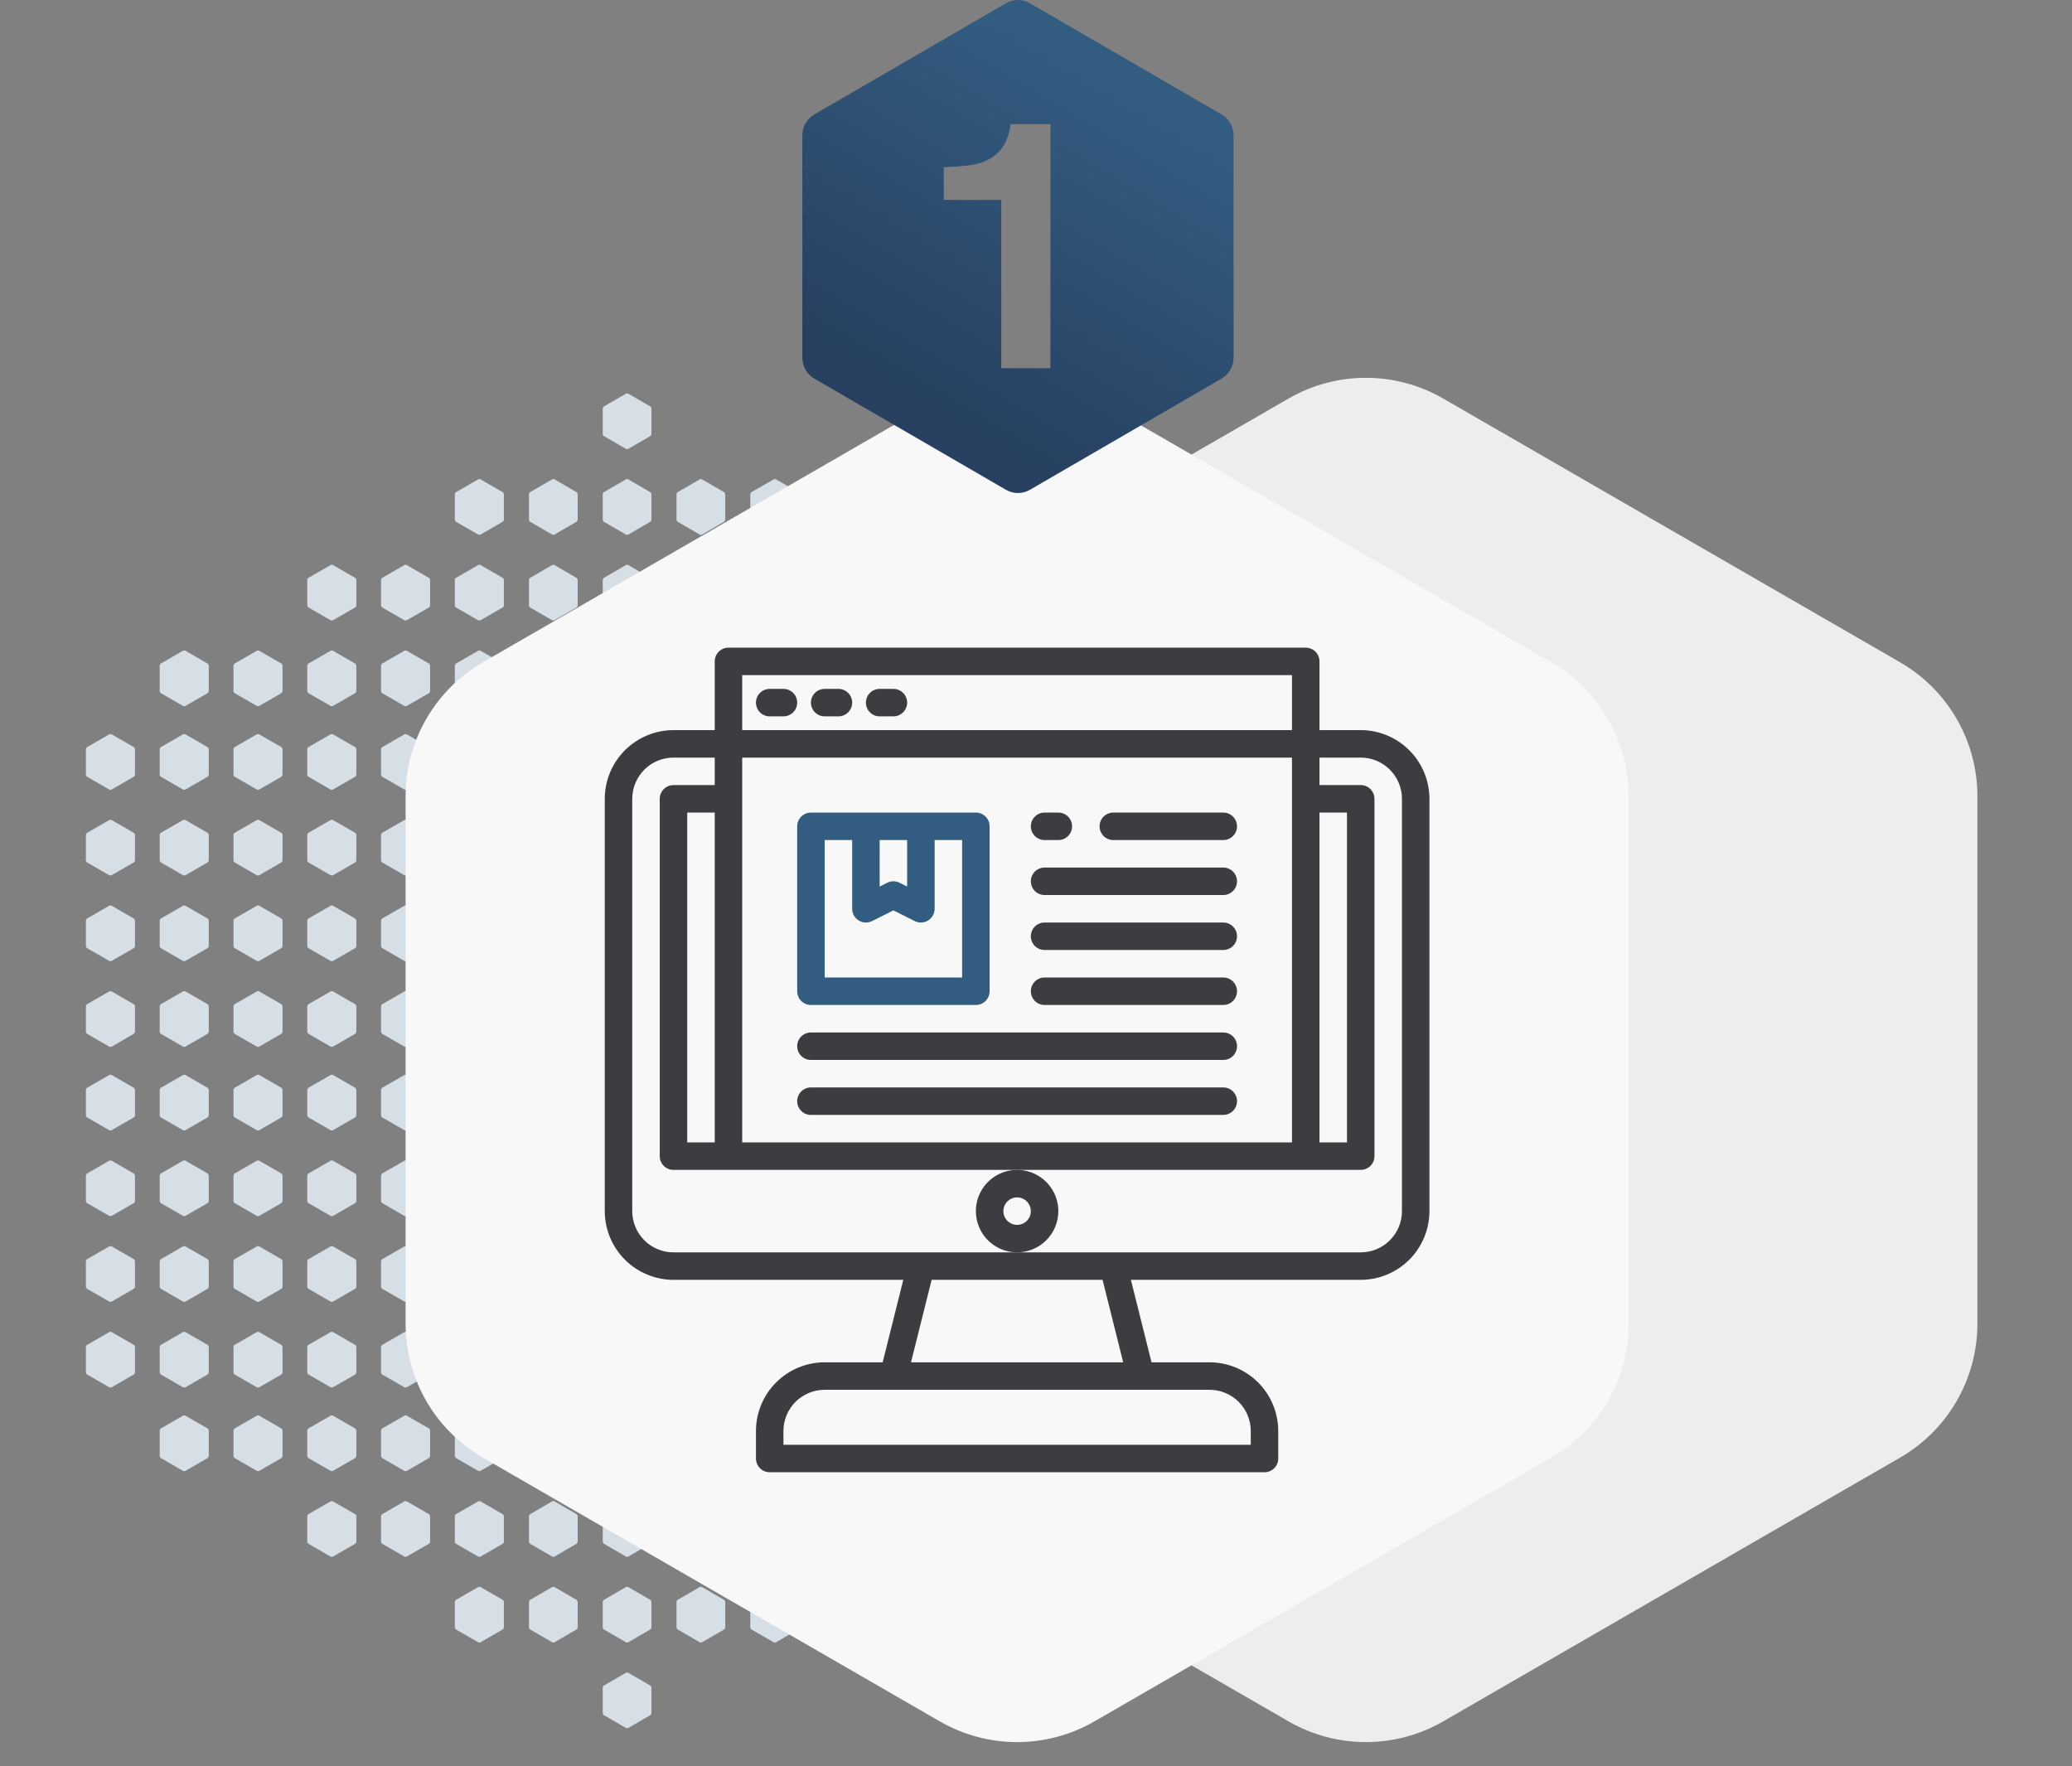 <svg xmlns="http://www.w3.org/2000/svg" width="1206" height="1028" viewBox="0 0 1206 1028" fill="none"><rect x="0" y="0" width="1206" height="1028" fill="#808080" stroke="none"/><path d="M364.214 229.212C364.7 228.929 365.3 228.929 365.786 229.212L378.392 236.53C378.879 236.813 379.178 237.334 379.178 237.899V252.536C379.178 253.101 378.879 253.622 378.392 253.905L365.786 261.223C365.3 261.505 364.7 261.505 364.214 261.223L351.608 253.905C351.121 253.622 350.822 253.101 350.822 252.536V237.899C350.822 237.334 351.121 236.813 351.608 236.53L364.214 229.212Z" fill="#D6DEE6"></path><path d="M278.215 279.096C278.705 278.813 279.309 278.813 279.798 279.096L292.496 286.414C292.986 286.697 293.288 287.218 293.288 287.783V302.42C293.288 302.985 292.986 303.506 292.496 303.789L279.798 311.107C279.309 311.389 278.705 311.389 278.215 311.107L265.518 303.789C265.028 303.506 264.726 302.985 264.726 302.42V287.783C264.726 287.218 265.028 286.697 265.518 286.414L278.215 279.096Z" fill="#D6DEE6"></path><path d="M321.269 279.096C321.755 278.813 322.354 278.813 322.841 279.096L335.447 286.414C335.933 286.697 336.233 287.218 336.233 287.783V302.42C336.233 302.985 335.933 303.506 335.447 303.789L322.841 311.107C322.354 311.389 321.755 311.389 321.269 311.107L308.663 303.789C308.176 303.506 307.877 302.985 307.877 302.42V287.783C307.877 287.218 308.176 286.697 308.663 286.414L321.269 279.096Z" fill="#D6DEE6"></path><path d="M364.214 279.096C364.7 278.813 365.3 278.813 365.786 279.096L378.392 286.414C378.879 286.697 379.178 287.218 379.178 287.783V302.42C379.178 302.985 378.879 303.506 378.392 303.789L365.786 311.107C365.3 311.389 364.7 311.389 364.214 311.107L351.608 303.789C351.121 303.506 350.822 302.985 350.822 302.42V287.783C350.822 287.218 351.121 286.697 351.608 286.414L364.214 279.096Z" fill="#D6DEE6"></path><path d="M407.159 279.096C407.646 278.813 408.245 278.813 408.731 279.096L421.337 286.414C421.824 286.697 422.123 287.218 422.123 287.783V302.42C422.123 302.985 421.824 303.506 421.337 303.789L408.731 311.107C408.245 311.389 407.646 311.389 407.159 311.107L394.553 303.789C394.067 303.506 393.767 302.985 393.767 302.42V287.783C393.767 287.218 394.067 286.697 394.553 286.414L407.159 279.096Z" fill="#D6DEE6"></path><path d="M450.202 279.096C450.691 278.813 451.295 278.813 451.785 279.096L464.482 286.414C464.972 286.697 465.274 287.218 465.274 287.783V302.42C465.274 302.985 464.972 303.506 464.482 303.789L451.785 311.107C451.295 311.389 450.691 311.389 450.202 311.107L437.504 303.789C437.014 303.506 436.712 302.985 436.712 302.42V287.783C436.712 287.218 437.014 286.697 437.504 286.414L450.202 279.096Z" fill="#D6DEE6"></path><path d="M192.325 328.98C192.815 328.697 193.418 328.697 193.908 328.98L206.606 336.298C207.096 336.581 207.397 337.102 207.397 337.667V352.304C207.397 352.869 207.096 353.39 206.606 353.673L193.908 360.991C193.418 361.273 192.815 361.273 192.325 360.991L179.627 353.673C179.137 353.39 178.836 352.869 178.836 352.304V337.667C178.836 337.102 179.137 336.581 179.627 336.298L192.325 328.98Z" fill="#D6DEE6"></path><path d="M235.27 328.98C235.76 328.697 236.363 328.697 236.853 328.98L249.551 336.298C250.041 336.581 250.342 337.102 250.342 337.667V352.304C250.342 352.869 250.041 353.39 249.551 353.673L236.853 360.991C236.363 361.273 235.76 361.273 235.27 360.991L222.572 353.673C222.083 353.39 221.781 352.869 221.781 352.304V337.667C221.781 337.102 222.083 336.581 222.572 336.298L235.27 328.98Z" fill="#D6DEE6"></path><path d="M278.215 328.98C278.705 328.697 279.309 328.697 279.798 328.98L292.496 336.298C292.986 336.581 293.288 337.102 293.288 337.667V352.304C293.288 352.869 292.986 353.39 292.496 353.673L279.798 360.991C279.309 361.273 278.705 361.273 278.215 360.991L265.518 353.673C265.028 353.39 264.726 352.869 264.726 352.304V337.667C264.726 337.102 265.028 336.581 265.518 336.298L278.215 328.98Z" fill="#D6DEE6"></path><path d="M321.269 328.98C321.755 328.697 322.354 328.697 322.841 328.98L335.447 336.298C335.933 336.581 336.233 337.102 336.233 337.667V352.304C336.233 352.869 335.933 353.39 335.447 353.673L322.841 360.991C322.354 361.273 321.755 361.273 321.269 360.991L308.663 353.673C308.176 353.39 307.877 352.869 307.877 352.304V337.667C307.877 337.102 308.176 336.581 308.663 336.298L321.269 328.98Z" fill="#D6DEE6"></path><path d="M364.214 328.98C364.7 328.697 365.3 328.697 365.786 328.98L378.392 336.298C378.879 336.581 379.178 337.102 379.178 337.667V352.304C379.178 352.869 378.879 353.39 378.392 353.673L365.786 360.991C365.3 361.273 364.7 361.273 364.214 360.991L351.608 353.673C351.121 353.39 350.822 352.869 350.822 352.304V337.667C350.822 337.102 351.121 336.581 351.608 336.298L364.214 328.98Z" fill="#D6DEE6"></path><path d="M407.159 328.98C407.646 328.697 408.245 328.697 408.731 328.98L421.337 336.298C421.824 336.581 422.123 337.102 422.123 337.667V352.304C422.123 352.869 421.824 353.39 421.337 353.673L408.731 360.991C408.245 361.273 407.646 361.273 407.159 360.991L394.553 353.673C394.067 353.39 393.767 352.869 393.767 352.304V337.667C393.767 337.102 394.067 336.581 394.553 336.298L407.159 328.98Z" fill="#D6DEE6"></path><path d="M450.202 328.98C450.691 328.697 451.295 328.697 451.785 328.98L464.482 336.298C464.972 336.581 465.274 337.102 465.274 337.667V352.304C465.274 352.869 464.972 353.39 464.482 353.673L451.785 360.991C451.295 361.273 450.691 361.273 450.202 360.991L437.504 353.673C437.014 353.39 436.712 352.869 436.712 352.304V337.667C436.712 337.102 437.014 336.581 437.504 336.298L450.202 328.98Z" fill="#D6DEE6"></path><path d="M493.147 328.98C493.637 328.697 494.24 328.697 494.73 328.98L507.428 336.298C507.917 336.581 508.219 337.102 508.219 337.667V352.304C508.219 352.869 507.917 353.39 507.428 353.673L494.73 360.991C494.24 361.273 493.637 361.273 493.147 360.991L480.449 353.673C479.959 353.39 479.658 352.869 479.658 352.304V337.667C479.658 337.102 479.959 336.581 480.449 336.298L493.147 328.98Z" fill="#D6DEE6"></path><path d="M536.092 328.98C536.582 328.697 537.185 328.697 537.675 328.98L550.373 336.298C550.863 336.581 551.164 337.102 551.164 337.667V352.304C551.164 352.869 550.863 353.39 550.373 353.673L537.675 360.991C537.185 361.273 536.582 361.273 536.092 360.991L523.394 353.673C522.904 353.39 522.603 352.869 522.603 352.304V337.667C522.603 337.102 522.904 336.581 523.394 336.298L536.092 328.98Z" fill="#D6DEE6"></path><path d="M106.435 378.864C106.924 378.581 107.528 378.581 108.018 378.864L120.715 386.182C121.205 386.465 121.507 386.986 121.507 387.551V402.188C121.507 402.753 121.205 403.274 120.715 403.557L108.018 410.875C107.528 411.157 106.924 411.157 106.435 410.875L93.737 403.557C93.247 403.274 92.945 402.753 92.945 402.188V387.551C92.945 386.986 93.247 386.465 93.737 386.182L106.435 378.864Z" fill="#D6DEE6"></path><path d="M149.38 378.864C149.87 378.581 150.473 378.581 150.963 378.864L163.661 386.182C164.15 386.465 164.452 386.986 164.452 387.551V402.188C164.452 402.753 164.15 403.274 163.661 403.557L150.963 410.875C150.473 411.157 149.87 411.157 149.38 410.875L136.682 403.557C136.192 403.274 135.89 402.753 135.89 402.188V387.551C135.89 386.986 136.192 386.465 136.682 386.182L149.38 378.864Z" fill="#D6DEE6"></path><path d="M192.325 378.864C192.815 378.581 193.418 378.581 193.908 378.864L206.606 386.182C207.096 386.465 207.397 386.986 207.397 387.551V402.188C207.397 402.753 207.096 403.274 206.606 403.557L193.908 410.875C193.418 411.157 192.815 411.157 192.325 410.875L179.627 403.557C179.137 403.274 178.836 402.753 178.836 402.188V387.551C178.836 386.986 179.137 386.465 179.627 386.182L192.325 378.864Z" fill="#D6DEE6"></path><path d="M235.27 378.864C235.76 378.581 236.363 378.581 236.853 378.864L249.551 386.182C250.041 386.465 250.342 386.986 250.342 387.551V402.188C250.342 402.753 250.041 403.274 249.551 403.557L236.853 410.875C236.363 411.157 235.76 411.157 235.27 410.875L222.572 403.557C222.083 403.274 221.781 402.753 221.781 402.188V387.551C221.781 386.986 222.083 386.465 222.572 386.182L235.27 378.864Z" fill="#D6DEE6"></path><path d="M278.215 378.864C278.705 378.581 279.309 378.581 279.798 378.864L292.496 386.182C292.986 386.465 293.288 386.986 293.288 387.551V402.188C293.288 402.753 292.986 403.274 292.496 403.557L279.798 410.875C279.309 411.157 278.705 411.157 278.215 410.875L265.518 403.557C265.028 403.274 264.726 402.753 264.726 402.188V387.551C264.726 386.986 265.028 386.465 265.518 386.182L278.215 378.864Z" fill="#D6DEE6"></path><path d="M321.269 378.864C321.755 378.581 322.354 378.581 322.841 378.864L335.447 386.182C335.933 386.465 336.233 386.986 336.233 387.551V402.188C336.233 402.753 335.933 403.274 335.447 403.557L322.841 410.875C322.354 411.157 321.755 411.157 321.269 410.875L308.663 403.557C308.176 403.274 307.877 402.753 307.877 402.188V387.551C307.877 386.986 308.176 386.465 308.663 386.182L321.269 378.864Z" fill="#D6DEE6"></path><path d="M364.214 378.864C364.7 378.581 365.3 378.581 365.786 378.864L378.392 386.182C378.879 386.465 379.178 386.986 379.178 387.551V402.188C379.178 402.753 378.879 403.274 378.392 403.557L365.786 410.875C365.3 411.157 364.7 411.157 364.214 410.875L351.608 403.557C351.121 403.274 350.822 402.753 350.822 402.188V387.551C350.822 386.986 351.121 386.465 351.608 386.182L364.214 378.864Z" fill="#D6DEE6"></path><path d="M407.159 378.864C407.646 378.581 408.245 378.581 408.731 378.864L421.337 386.182C421.824 386.465 422.123 386.986 422.123 387.551V402.188C422.123 402.753 421.824 403.274 421.337 403.557L408.731 410.875C408.245 411.157 407.646 411.157 407.159 410.875L394.553 403.557C394.067 403.274 393.767 402.753 393.767 402.188V387.551C393.767 386.986 394.067 386.465 394.553 386.182L407.159 378.864Z" fill="#D6DEE6"></path><path d="M450.202 378.864C450.691 378.581 451.295 378.581 451.785 378.864L464.482 386.182C464.972 386.465 465.274 386.986 465.274 387.551V402.188C465.274 402.753 464.972 403.274 464.482 403.557L451.785 410.875C451.295 411.157 450.691 411.157 450.202 410.875L437.504 403.557C437.014 403.274 436.712 402.753 436.712 402.188V387.551C436.712 386.986 437.014 386.465 437.504 386.182L450.202 378.864Z" fill="#D6DEE6"></path><path d="M493.147 378.864C493.637 378.581 494.24 378.581 494.73 378.864L507.428 386.182C507.917 386.465 508.219 386.986 508.219 387.551V402.188C508.219 402.753 507.917 403.274 507.428 403.557L494.73 410.875C494.24 411.157 493.637 411.157 493.147 410.875L480.449 403.557C479.959 403.274 479.658 402.753 479.658 402.188V387.551C479.658 386.986 479.959 386.465 480.449 386.182L493.147 378.864Z" fill="#D6DEE6"></path><path d="M536.092 378.864C536.582 378.581 537.185 378.581 537.675 378.864L550.373 386.182C550.863 386.465 551.164 386.986 551.164 387.551V402.188C551.164 402.753 550.863 403.274 550.373 403.557L537.675 410.875C537.185 411.157 536.582 411.157 536.092 410.875L523.394 403.557C522.904 403.274 522.603 402.753 522.603 402.188V387.551C522.603 386.986 522.904 386.465 523.394 386.182L536.092 378.864Z" fill="#D6DEE6"></path><path d="M579.037 378.864C579.527 378.581 580.131 378.581 580.62 378.864L593.318 386.182C593.808 386.465 594.11 386.986 594.11 387.551V402.188C594.11 402.753 593.808 403.274 593.318 403.557L580.62 410.875C580.131 411.157 579.527 411.157 579.037 410.875L566.339 403.557C565.85 403.274 565.548 402.753 565.548 402.188V387.551C565.548 386.986 565.85 386.465 566.339 386.182L579.037 378.864Z" fill="#D6DEE6"></path><path d="M621.982 378.864C622.472 378.581 623.076 378.581 623.565 378.864L636.263 386.182C636.753 386.465 637.055 386.986 637.055 387.551V402.188C637.055 402.753 636.753 403.274 636.263 403.557L623.565 410.875C623.076 411.157 622.472 411.157 621.982 410.875L609.285 403.557C608.795 403.274 608.493 402.753 608.493 402.188V387.551C608.493 386.986 608.795 386.465 609.285 386.182L621.982 378.864Z" fill="#D6DEE6"></path><path d="M63.489 427.516C63.979 427.234 64.582 427.234 65.072 427.516L77.77 434.835C78.26 435.117 78.562 435.639 78.562 436.203V450.84C78.562 451.405 78.26 451.927 77.77 452.209L65.072 459.528C64.582 459.81 63.979 459.81 63.489 459.528L50.791 452.209C50.302 451.927 50 451.405 50 450.84V436.203C50 435.639 50.302 435.117 50.791 434.835L63.489 427.516Z" fill="#D6DEE6"></path><path d="M106.435 427.516C106.924 427.234 107.528 427.234 108.018 427.516L120.715 434.835C121.205 435.117 121.507 435.639 121.507 436.203V450.84C121.507 451.405 121.205 451.927 120.715 452.209L108.018 459.528C107.528 459.81 106.924 459.81 106.435 459.528L93.737 452.209C93.247 451.927 92.945 451.405 92.945 450.84V436.203C92.945 435.639 93.247 435.117 93.737 434.835L106.435 427.516Z" fill="#D6DEE6"></path><path d="M149.38 427.516C149.87 427.234 150.473 427.234 150.963 427.516L163.661 434.835C164.15 435.117 164.452 435.639 164.452 436.203V450.84C164.452 451.405 164.15 451.927 163.661 452.209L150.963 459.528C150.473 459.81 149.87 459.81 149.38 459.528L136.682 452.209C136.192 451.927 135.89 451.405 135.89 450.84V436.203C135.89 435.639 136.192 435.117 136.682 434.835L149.38 427.516Z" fill="#D6DEE6"></path><path d="M192.325 427.516C192.815 427.234 193.418 427.234 193.908 427.516L206.606 434.835C207.096 435.117 207.397 435.639 207.397 436.203V450.84C207.397 451.405 207.096 451.927 206.606 452.209L193.908 459.528C193.418 459.81 192.815 459.81 192.325 459.528L179.627 452.209C179.137 451.927 178.836 451.405 178.836 450.84V436.203C178.836 435.639 179.137 435.117 179.627 434.835L192.325 427.516Z" fill="#D6DEE6"></path><path d="M235.27 427.516C235.76 427.234 236.363 427.234 236.853 427.516L249.551 434.835C250.041 435.117 250.342 435.639 250.342 436.203V450.84C250.342 451.405 250.041 451.927 249.551 452.209L236.853 459.528C236.363 459.81 235.76 459.81 235.27 459.528L222.572 452.209C222.083 451.927 221.781 451.405 221.781 450.84V436.203C221.781 435.639 222.083 435.117 222.572 434.835L235.27 427.516Z" fill="#D6DEE6"></path><path d="M278.215 427.516C278.705 427.234 279.309 427.234 279.798 427.516L292.496 434.835C292.986 435.117 293.288 435.639 293.288 436.203V450.84C293.288 451.405 292.986 451.927 292.496 452.209L279.798 459.528C279.309 459.81 278.705 459.81 278.215 459.528L265.518 452.209C265.028 451.927 264.726 451.405 264.726 450.84V436.203C264.726 435.639 265.028 435.117 265.518 434.835L278.215 427.516Z" fill="#D6DEE6"></path><path d="M321.269 427.516C321.755 427.234 322.354 427.234 322.841 427.516L335.447 434.835C335.933 435.117 336.233 435.639 336.233 436.203V450.84C336.233 451.405 335.933 451.927 335.447 452.209L322.841 459.528C322.354 459.81 321.755 459.81 321.269 459.528L308.663 452.209C308.176 451.927 307.877 451.405 307.877 450.84V436.203C307.877 435.639 308.176 435.117 308.663 434.835L321.269 427.516Z" fill="#D6DEE6"></path><path d="M364.214 427.516C364.7 427.234 365.3 427.234 365.786 427.516L378.392 434.835C378.879 435.117 379.178 435.639 379.178 436.203V450.84C379.178 451.405 378.879 451.927 378.392 452.209L365.786 459.528C365.3 459.81 364.7 459.81 364.214 459.528L351.608 452.209C351.121 451.927 350.822 451.405 350.822 450.84V436.203C350.822 435.639 351.121 435.117 351.608 434.835L364.214 427.516Z" fill="#D6DEE6"></path><path d="M407.159 427.516C407.646 427.234 408.245 427.234 408.731 427.516L421.337 434.835C421.824 435.117 422.123 435.639 422.123 436.203V450.84C422.123 451.405 421.824 451.927 421.337 452.209L408.731 459.528C408.245 459.81 407.646 459.81 407.159 459.528L394.553 452.209C394.067 451.927 393.767 451.405 393.767 450.84V436.203C393.767 435.639 394.067 435.117 394.553 434.835L407.159 427.516Z" fill="#D6DEE6"></path><path d="M450.202 427.516C450.691 427.234 451.295 427.234 451.785 427.516L464.482 434.835C464.972 435.117 465.274 435.639 465.274 436.203V450.84C465.274 451.405 464.972 451.927 464.482 452.209L451.785 459.528C451.295 459.81 450.691 459.81 450.202 459.528L437.504 452.209C437.014 451.927 436.712 451.405 436.712 450.84V436.203C436.712 435.639 437.014 435.117 437.504 434.835L450.202 427.516Z" fill="#D6DEE6"></path><path d="M493.147 427.516C493.637 427.234 494.24 427.234 494.73 427.516L507.428 434.835C507.917 435.117 508.219 435.639 508.219 436.203V450.84C508.219 451.405 507.917 451.927 507.428 452.209L494.73 459.528C494.24 459.81 493.637 459.81 493.147 459.528L480.449 452.209C479.959 451.927 479.658 451.405 479.658 450.84V436.203C479.658 435.639 479.959 435.117 480.449 434.835L493.147 427.516Z" fill="#D6DEE6"></path><path d="M536.092 427.516C536.582 427.234 537.185 427.234 537.675 427.516L550.373 434.835C550.863 435.117 551.164 435.639 551.164 436.203V450.84C551.164 451.405 550.863 451.927 550.373 452.209L537.675 459.528C537.185 459.81 536.582 459.81 536.092 459.528L523.394 452.209C522.904 451.927 522.603 451.405 522.603 450.84V436.203C522.603 435.639 522.904 435.117 523.394 434.835L536.092 427.516Z" fill="#D6DEE6"></path><path d="M579.037 427.516C579.527 427.234 580.131 427.234 580.62 427.516L593.318 434.835C593.808 435.117 594.11 435.639 594.11 436.203V450.84C594.11 451.405 593.808 451.927 593.318 452.209L580.62 459.528C580.131 459.81 579.527 459.81 579.037 459.528L566.339 452.209C565.85 451.927 565.548 451.405 565.548 450.84V436.203C565.548 435.639 565.85 435.117 566.339 434.835L579.037 427.516Z" fill="#D6DEE6"></path><path d="M621.982 427.516C622.472 427.234 623.076 427.234 623.565 427.516L636.263 434.835C636.753 435.117 637.055 435.639 637.055 436.203V450.84C637.055 451.405 636.753 451.927 636.263 452.209L623.565 459.528C623.076 459.81 622.472 459.81 621.982 459.528L609.285 452.209C608.795 451.927 608.493 451.405 608.493 450.84V436.203C608.493 435.639 608.795 435.117 609.285 434.835L621.982 427.516Z" fill="#D6DEE6"></path><path d="M664.928 427.516C665.417 427.234 666.021 427.234 666.511 427.516L679.208 434.835C679.698 435.117 680 435.639 680 436.203V450.84C680 451.405 679.698 451.927 679.208 452.209L666.511 459.528C666.021 459.81 665.417 459.81 664.928 459.528L652.23 452.209C651.74 451.927 651.438 451.405 651.438 450.84V436.203C651.438 435.639 651.74 435.117 652.23 434.835L664.928 427.516Z" fill="#D6DEE6"></path><path d="M63.489 477.4C63.979 477.118 64.582 477.118 65.072 477.4L77.77 484.719C78.26 485.001 78.562 485.523 78.562 486.087V500.724C78.562 501.289 78.26 501.811 77.77 502.093L65.072 509.412C64.582 509.694 63.979 509.694 63.489 509.412L50.791 502.093C50.302 501.811 50 501.289 50 500.724V486.087C50 485.523 50.302 485.001 50.791 484.719L63.489 477.4Z" fill="#D6DEE6"></path><path d="M106.435 477.4C106.924 477.118 107.528 477.118 108.018 477.4L120.715 484.719C121.205 485.001 121.507 485.523 121.507 486.087V500.724C121.507 501.289 121.205 501.811 120.715 502.093L108.018 509.412C107.528 509.694 106.924 509.694 106.435 509.412L93.737 502.093C93.247 501.811 92.945 501.289 92.945 500.724V486.087C92.945 485.523 93.247 485.001 93.737 484.719L106.435 477.4Z" fill="#D6DEE6"></path><path d="M149.38 477.4C149.87 477.118 150.473 477.118 150.963 477.4L163.661 484.719C164.15 485.001 164.452 485.523 164.452 486.087V500.724C164.452 501.289 164.15 501.811 163.661 502.093L150.963 509.412C150.473 509.694 149.87 509.694 149.38 509.412L136.682 502.093C136.192 501.811 135.89 501.289 135.89 500.724V486.087C135.89 485.523 136.192 485.001 136.682 484.719L149.38 477.4Z" fill="#D6DEE6"></path><path d="M192.325 477.4C192.815 477.118 193.418 477.118 193.908 477.4L206.606 484.719C207.096 485.001 207.397 485.523 207.397 486.087V500.724C207.397 501.289 207.096 501.811 206.606 502.093L193.908 509.412C193.418 509.694 192.815 509.694 192.325 509.412L179.627 502.093C179.137 501.811 178.836 501.289 178.836 500.724V486.087C178.836 485.523 179.137 485.001 179.627 484.719L192.325 477.4Z" fill="#D6DEE6"></path><path d="M235.27 477.4C235.76 477.118 236.363 477.118 236.853 477.4L249.551 484.719C250.041 485.001 250.342 485.523 250.342 486.087V500.724C250.342 501.289 250.041 501.811 249.551 502.093L236.853 509.412C236.363 509.694 235.76 509.694 235.27 509.412L222.572 502.093C222.083 501.811 221.781 501.289 221.781 500.724V486.087C221.781 485.523 222.083 485.001 222.572 484.719L235.27 477.4Z" fill="#D6DEE6"></path><path d="M278.215 477.4C278.705 477.118 279.309 477.118 279.798 477.4L292.496 484.719C292.986 485.001 293.288 485.523 293.288 486.087V500.724C293.288 501.289 292.986 501.811 292.496 502.093L279.798 509.412C279.309 509.694 278.705 509.694 278.215 509.412L265.518 502.093C265.028 501.811 264.726 501.289 264.726 500.724V486.087C264.726 485.523 265.028 485.001 265.518 484.719L278.215 477.4Z" fill="#D6DEE6"></path><path d="M321.269 477.4C321.755 477.118 322.354 477.118 322.841 477.4L335.447 484.719C335.933 485.001 336.233 485.523 336.233 486.087V500.724C336.233 501.289 335.933 501.811 335.447 502.093L322.841 509.412C322.354 509.694 321.755 509.694 321.269 509.412L308.663 502.093C308.176 501.811 307.877 501.289 307.877 500.724V486.087C307.877 485.523 308.176 485.001 308.663 484.719L321.269 477.4Z" fill="#D6DEE6"></path><path d="M364.214 477.4C364.7 477.118 365.3 477.118 365.786 477.4L378.392 484.719C378.879 485.001 379.178 485.523 379.178 486.087V500.724C379.178 501.289 378.879 501.811 378.392 502.093L365.786 509.412C365.3 509.694 364.7 509.694 364.214 509.412L351.608 502.093C351.121 501.811 350.822 501.289 350.822 500.724V486.087C350.822 485.523 351.121 485.001 351.608 484.719L364.214 477.4Z" fill="#D6DEE6"></path><path d="M407.159 477.4C407.646 477.118 408.245 477.118 408.731 477.4L421.337 484.719C421.824 485.001 422.123 485.523 422.123 486.087V500.724C422.123 501.289 421.824 501.811 421.337 502.093L408.731 509.412C408.245 509.694 407.646 509.694 407.159 509.412L394.553 502.093C394.067 501.811 393.767 501.289 393.767 500.724V486.087C393.767 485.523 394.067 485.001 394.553 484.719L407.159 477.4Z" fill="#D6DEE6"></path><path d="M450.202 477.4C450.691 477.118 451.295 477.118 451.785 477.4L464.482 484.719C464.972 485.001 465.274 485.523 465.274 486.087V500.724C465.274 501.289 464.972 501.811 464.482 502.093L451.785 509.412C451.295 509.694 450.691 509.694 450.202 509.412L437.504 502.093C437.014 501.811 436.712 501.289 436.712 500.724V486.087C436.712 485.523 437.014 485.001 437.504 484.719L450.202 477.4Z" fill="#D6DEE6"></path><path d="M493.147 477.4C493.637 477.118 494.24 477.118 494.73 477.4L507.428 484.719C507.917 485.001 508.219 485.523 508.219 486.087V500.724C508.219 501.289 507.917 501.811 507.428 502.093L494.73 509.412C494.24 509.694 493.637 509.694 493.147 509.412L480.449 502.093C479.959 501.811 479.658 501.289 479.658 500.724V486.087C479.658 485.523 479.959 485.001 480.449 484.719L493.147 477.4Z" fill="#D6DEE6"></path><path d="M536.092 477.4C536.582 477.118 537.185 477.118 537.675 477.4L550.373 484.719C550.863 485.001 551.164 485.523 551.164 486.087V500.724C551.164 501.289 550.863 501.811 550.373 502.093L537.675 509.412C537.185 509.694 536.582 509.694 536.092 509.412L523.394 502.093C522.904 501.811 522.603 501.289 522.603 500.724V486.087C522.603 485.523 522.904 485.001 523.394 484.719L536.092 477.4Z" fill="#D6DEE6"></path><path d="M579.037 477.4C579.527 477.118 580.131 477.118 580.62 477.4L593.318 484.719C593.808 485.001 594.11 485.523 594.11 486.087V500.724C594.11 501.289 593.808 501.811 593.318 502.093L580.62 509.412C580.131 509.694 579.527 509.694 579.037 509.412L566.339 502.093C565.85 501.811 565.548 501.289 565.548 500.724V486.087C565.548 485.523 565.85 485.001 566.339 484.719L579.037 477.4Z" fill="#D6DEE6"></path><path d="M621.982 477.4C622.472 477.118 623.076 477.118 623.565 477.4L636.263 484.719C636.753 485.001 637.055 485.523 637.055 486.087V500.724C637.055 501.289 636.753 501.811 636.263 502.093L623.565 509.412C623.076 509.694 622.472 509.694 621.982 509.412L609.285 502.093C608.795 501.811 608.493 501.289 608.493 500.724V486.087C608.493 485.523 608.795 485.001 609.285 484.719L621.982 477.4Z" fill="#D6DEE6"></path><path d="M664.928 477.4C665.417 477.118 666.021 477.118 666.511 477.4L679.208 484.719C679.698 485.001 680 485.523 680 486.087V500.724C680 501.289 679.698 501.811 679.208 502.093L666.511 509.412C666.021 509.694 665.417 509.694 664.928 509.412L652.23 502.093C651.74 501.811 651.438 501.289 651.438 500.724V486.087C651.438 485.523 651.74 485.001 652.23 484.719L664.928 477.4Z" fill="#D6DEE6"></path><path d="M63.489 527.284C63.979 527.002 64.582 527.002 65.072 527.284L77.77 534.603C78.26 534.885 78.562 535.407 78.562 535.971V550.608C78.562 551.173 78.26 551.695 77.77 551.977L65.072 559.296C64.582 559.578 63.979 559.578 63.489 559.296L50.791 551.977C50.302 551.695 50 551.173 50 550.608V535.971C50 535.407 50.302 534.885 50.791 534.603L63.489 527.284Z" fill="#D6DEE6"></path><path d="M106.435 527.284C106.924 527.002 107.528 527.002 108.018 527.284L120.715 534.603C121.205 534.885 121.507 535.407 121.507 535.971V550.608C121.507 551.173 121.205 551.695 120.715 551.977L108.018 559.296C107.528 559.578 106.924 559.578 106.435 559.296L93.737 551.977C93.247 551.695 92.945 551.173 92.945 550.608V535.971C92.945 535.407 93.247 534.885 93.737 534.603L106.435 527.284Z" fill="#D6DEE6"></path><path d="M149.38 527.284C149.87 527.002 150.473 527.002 150.963 527.284L163.661 534.603C164.15 534.885 164.452 535.407 164.452 535.971V550.608C164.452 551.173 164.15 551.695 163.661 551.977L150.963 559.296C150.473 559.578 149.87 559.578 149.38 559.296L136.682 551.977C136.192 551.695 135.89 551.173 135.89 550.608V535.971C135.89 535.407 136.192 534.885 136.682 534.603L149.38 527.284Z" fill="#D6DEE6"></path><path d="M192.325 527.284C192.815 527.002 193.418 527.002 193.908 527.284L206.606 534.603C207.096 534.885 207.397 535.407 207.397 535.971V550.608C207.397 551.173 207.096 551.695 206.606 551.977L193.908 559.296C193.418 559.578 192.815 559.578 192.325 559.296L179.627 551.977C179.137 551.695 178.836 551.173 178.836 550.608V535.971C178.836 535.407 179.137 534.885 179.627 534.603L192.325 527.284Z" fill="#D6DEE6"></path><path d="M235.27 527.284C235.76 527.002 236.363 527.002 236.853 527.284L249.551 534.603C250.041 534.885 250.342 535.407 250.342 535.971V550.608C250.342 551.173 250.041 551.695 249.551 551.977L236.853 559.296C236.363 559.578 235.76 559.578 235.27 559.296L222.572 551.977C222.083 551.695 221.781 551.173 221.781 550.608V535.971C221.781 535.407 222.083 534.885 222.572 534.603L235.27 527.284Z" fill="#D6DEE6"></path><path d="M278.215 527.284C278.705 527.002 279.309 527.002 279.798 527.284L292.496 534.603C292.986 534.885 293.288 535.407 293.288 535.971V550.608C293.288 551.173 292.986 551.695 292.496 551.977L279.798 559.296C279.309 559.578 278.705 559.578 278.215 559.296L265.518 551.977C265.028 551.695 264.726 551.173 264.726 550.608V535.971C264.726 535.407 265.028 534.885 265.518 534.603L278.215 527.284Z" fill="#D6DEE6"></path><path d="M321.269 527.284C321.755 527.002 322.354 527.002 322.841 527.284L335.447 534.603C335.933 534.885 336.233 535.407 336.233 535.971V550.608C336.233 551.173 335.933 551.695 335.447 551.977L322.841 559.296C322.354 559.578 321.755 559.578 321.269 559.296L308.663 551.977C308.176 551.695 307.877 551.173 307.877 550.608V535.971C307.877 535.407 308.176 534.885 308.663 534.603L321.269 527.284Z" fill="#D6DEE6"></path><path d="M364.214 527.284C364.7 527.002 365.3 527.002 365.786 527.284L378.392 534.603C378.879 534.885 379.178 535.407 379.178 535.971V550.608C379.178 551.173 378.879 551.695 378.392 551.977L365.786 559.296C365.3 559.578 364.7 559.578 364.214 559.296L351.608 551.977C351.121 551.695 350.822 551.173 350.822 550.608V535.971C350.822 535.407 351.121 534.885 351.608 534.603L364.214 527.284Z" fill="#D6DEE6"></path><path d="M407.159 527.284C407.646 527.002 408.245 527.002 408.731 527.284L421.337 534.603C421.824 534.885 422.123 535.407 422.123 535.971V550.608C422.123 551.173 421.824 551.695 421.337 551.977L408.731 559.296C408.245 559.578 407.646 559.578 407.159 559.296L394.553 551.977C394.067 551.695 393.767 551.173 393.767 550.608V535.971C393.767 535.407 394.067 534.885 394.553 534.603L407.159 527.284Z" fill="#D6DEE6"></path><path d="M450.202 527.284C450.691 527.002 451.295 527.002 451.785 527.284L464.482 534.603C464.972 534.885 465.274 535.407 465.274 535.971V550.608C465.274 551.173 464.972 551.695 464.482 551.977L451.785 559.296C451.295 559.578 450.691 559.578 450.202 559.296L437.504 551.977C437.014 551.695 436.712 551.173 436.712 550.608V535.971C436.712 535.407 437.014 534.885 437.504 534.603L450.202 527.284Z" fill="#D6DEE6"></path><path d="M493.147 527.284C493.637 527.002 494.24 527.002 494.73 527.284L507.428 534.603C507.917 534.885 508.219 535.407 508.219 535.971V550.608C508.219 551.173 507.917 551.695 507.428 551.977L494.73 559.296C494.24 559.578 493.637 559.578 493.147 559.296L480.449 551.977C479.959 551.695 479.658 551.173 479.658 550.608V535.971C479.658 535.407 479.959 534.885 480.449 534.603L493.147 527.284Z" fill="#D6DEE6"></path><path d="M536.092 527.284C536.582 527.002 537.185 527.002 537.675 527.284L550.373 534.603C550.863 534.885 551.164 535.407 551.164 535.971V550.608C551.164 551.173 550.863 551.695 550.373 551.977L537.675 559.296C537.185 559.578 536.582 559.578 536.092 559.296L523.394 551.977C522.904 551.695 522.603 551.173 522.603 550.608V535.971C522.603 535.407 522.904 534.885 523.394 534.603L536.092 527.284Z" fill="#D6DEE6"></path><path d="M579.037 527.284C579.527 527.002 580.131 527.002 580.62 527.284L593.318 534.603C593.808 534.885 594.11 535.407 594.11 535.971V550.608C594.11 551.173 593.808 551.695 593.318 551.977L580.62 559.296C580.131 559.578 579.527 559.578 579.037 559.296L566.339 551.977C565.85 551.695 565.548 551.173 565.548 550.608V535.971C565.548 535.407 565.85 534.885 566.339 534.603L579.037 527.284Z" fill="#D6DEE6"></path><path d="M621.982 527.284C622.472 527.002 623.076 527.002 623.565 527.284L636.263 534.603C636.753 534.885 637.055 535.407 637.055 535.971V550.608C637.055 551.173 636.753 551.695 636.263 551.977L623.565 559.296C623.076 559.578 622.472 559.578 621.982 559.296L609.285 551.977C608.795 551.695 608.493 551.173 608.493 550.608V535.971C608.493 535.407 608.795 534.885 609.285 534.603L621.982 527.284Z" fill="#D6DEE6"></path><path d="M664.928 527.284C665.417 527.002 666.021 527.002 666.511 527.284L679.208 534.603C679.698 534.885 680 535.407 680 535.971V550.608C680 551.173 679.698 551.695 679.208 551.977L666.511 559.296C666.021 559.578 665.417 559.578 664.928 559.296L652.23 551.977C651.74 551.695 651.438 551.173 651.438 550.608V535.971C651.438 535.407 651.74 534.885 652.23 534.603L664.928 527.284Z" fill="#D6DEE6"></path><path d="M63.489 577.168C63.979 576.886 64.582 576.886 65.072 577.168L77.77 584.487C78.26 584.769 78.562 585.291 78.562 585.855V600.492C78.562 601.057 78.26 601.579 77.77 601.861L65.072 609.18C64.582 609.462 63.979 609.462 63.489 609.18L50.791 601.861C50.302 601.579 50 601.057 50 600.492V585.855C50 585.291 50.302 584.769 50.791 584.487L63.489 577.168Z" fill="#D6DEE6"></path><path d="M106.435 577.168C106.924 576.886 107.528 576.886 108.018 577.168L120.715 584.487C121.205 584.769 121.507 585.291 121.507 585.855V600.492C121.507 601.057 121.205 601.579 120.715 601.861L108.018 609.18C107.528 609.462 106.924 609.462 106.435 609.18L93.737 601.861C93.247 601.579 92.945 601.057 92.945 600.492V585.855C92.945 585.291 93.247 584.769 93.737 584.487L106.435 577.168Z" fill="#D6DEE6"></path><path d="M149.38 577.168C149.87 576.886 150.473 576.886 150.963 577.168L163.661 584.487C164.15 584.769 164.452 585.291 164.452 585.855V600.492C164.452 601.057 164.15 601.579 163.661 601.861L150.963 609.18C150.473 609.462 149.87 609.462 149.38 609.18L136.682 601.861C136.192 601.579 135.89 601.057 135.89 600.492V585.855C135.89 585.291 136.192 584.769 136.682 584.487L149.38 577.168Z" fill="#D6DEE6"></path><path d="M192.325 577.168C192.815 576.886 193.418 576.886 193.908 577.168L206.606 584.487C207.096 584.769 207.397 585.291 207.397 585.855V600.492C207.397 601.057 207.096 601.579 206.606 601.861L193.908 609.18C193.418 609.462 192.815 609.462 192.325 609.18L179.627 601.861C179.137 601.579 178.836 601.057 178.836 600.492V585.855C178.836 585.291 179.137 584.769 179.627 584.487L192.325 577.168Z" fill="#D6DEE6"></path><path d="M235.27 577.168C235.76 576.886 236.363 576.886 236.853 577.168L249.551 584.487C250.041 584.769 250.342 585.291 250.342 585.855V600.492C250.342 601.057 250.041 601.579 249.551 601.861L236.853 609.18C236.363 609.462 235.76 609.462 235.27 609.18L222.572 601.861C222.083 601.579 221.781 601.057 221.781 600.492V585.855C221.781 585.291 222.083 584.769 222.572 584.487L235.27 577.168Z" fill="#D6DEE6"></path><path d="M278.215 577.168C278.705 576.886 279.309 576.886 279.798 577.168L292.496 584.487C292.986 584.769 293.288 585.291 293.288 585.855V600.492C293.288 601.057 292.986 601.579 292.496 601.861L279.798 609.18C279.309 609.462 278.705 609.462 278.215 609.18L265.518 601.861C265.028 601.579 264.726 601.057 264.726 600.492V585.855C264.726 585.291 265.028 584.769 265.518 584.487L278.215 577.168Z" fill="#D6DEE6"></path><path d="M321.269 577.168C321.755 576.886 322.354 576.886 322.841 577.168L335.447 584.487C335.933 584.769 336.233 585.291 336.233 585.855V600.492C336.233 601.057 335.933 601.579 335.447 601.861L322.841 609.18C322.354 609.462 321.755 609.462 321.269 609.18L308.663 601.861C308.176 601.579 307.877 601.057 307.877 600.492V585.855C307.877 585.291 308.176 584.769 308.663 584.487L321.269 577.168Z" fill="#D6DEE6"></path><path d="M364.214 577.168C364.7 576.886 365.3 576.886 365.786 577.168L378.392 584.487C378.879 584.769 379.178 585.291 379.178 585.855V600.492C379.178 601.057 378.879 601.579 378.392 601.861L365.786 609.18C365.3 609.462 364.7 609.462 364.214 609.18L351.608 601.861C351.121 601.579 350.822 601.057 350.822 600.492V585.855C350.822 585.291 351.121 584.769 351.608 584.487L364.214 577.168Z" fill="#D6DEE6"></path><path d="M407.159 577.168C407.646 576.886 408.245 576.886 408.731 577.168L421.337 584.487C421.824 584.769 422.123 585.291 422.123 585.855V600.492C422.123 601.057 421.824 601.579 421.337 601.861L408.731 609.18C408.245 609.462 407.646 609.462 407.159 609.18L394.553 601.861C394.067 601.579 393.767 601.057 393.767 600.492V585.855C393.767 585.291 394.067 584.769 394.553 584.487L407.159 577.168Z" fill="#D6DEE6"></path><path d="M450.202 577.168C450.691 576.886 451.295 576.886 451.785 577.168L464.482 584.487C464.972 584.769 465.274 585.291 465.274 585.855V600.492C465.274 601.057 464.972 601.579 464.482 601.861L451.785 609.18C451.295 609.462 450.691 609.462 450.202 609.18L437.504 601.861C437.014 601.579 436.712 601.057 436.712 600.492V585.855C436.712 585.291 437.014 584.769 437.504 584.487L450.202 577.168Z" fill="#D6DEE6"></path><path d="M493.147 577.168C493.637 576.886 494.24 576.886 494.73 577.168L507.428 584.487C507.917 584.769 508.219 585.291 508.219 585.855V600.492C508.219 601.057 507.917 601.579 507.428 601.861L494.73 609.18C494.24 609.462 493.637 609.462 493.147 609.18L480.449 601.861C479.959 601.579 479.658 601.057 479.658 600.492V585.855C479.658 585.291 479.959 584.769 480.449 584.487L493.147 577.168Z" fill="#D6DEE6"></path><path d="M536.092 577.168C536.582 576.886 537.185 576.886 537.675 577.168L550.373 584.487C550.863 584.769 551.164 585.291 551.164 585.855V600.492C551.164 601.057 550.863 601.579 550.373 601.861L537.675 609.18C537.185 609.462 536.582 609.462 536.092 609.18L523.394 601.861C522.904 601.579 522.603 601.057 522.603 600.492V585.855C522.603 585.291 522.904 584.769 523.394 584.487L536.092 577.168Z" fill="#D6DEE6"></path><path d="M579.037 577.168C579.527 576.886 580.131 576.886 580.62 577.168L593.318 584.487C593.808 584.769 594.11 585.291 594.11 585.855V600.492C594.11 601.057 593.808 601.579 593.318 601.861L580.62 609.18C580.131 609.462 579.527 609.462 579.037 609.18L566.339 601.861C565.85 601.579 565.548 601.057 565.548 600.492V585.855C565.548 585.291 565.85 584.769 566.339 584.487L579.037 577.168Z" fill="#D6DEE6"></path><path d="M621.982 577.168C622.472 576.886 623.076 576.886 623.565 577.168L636.263 584.487C636.753 584.769 637.055 585.291 637.055 585.855V600.492C637.055 601.057 636.753 601.579 636.263 601.861L623.565 609.18C623.076 609.462 622.472 609.462 621.982 609.18L609.285 601.861C608.795 601.579 608.493 601.057 608.493 600.492V585.855C608.493 585.291 608.795 584.769 609.285 584.487L621.982 577.168Z" fill="#D6DEE6"></path><path d="M664.928 577.168C665.417 576.886 666.021 576.886 666.511 577.168L679.208 584.487C679.698 584.769 680 585.291 680 585.855V600.492C680 601.057 679.698 601.579 679.208 601.861L666.511 609.18C666.021 609.462 665.417 609.462 664.928 609.18L652.23 601.861C651.74 601.579 651.438 601.057 651.438 600.492V585.855C651.438 585.291 651.74 584.769 652.23 584.487L664.928 577.168Z" fill="#D6DEE6"></path><path d="M63.489 625.82C63.979 625.538 64.582 625.538 65.072 625.82L77.77 633.139C78.26 633.421 78.562 633.943 78.562 634.508V649.145C78.562 649.709 78.26 650.231 77.77 650.513L65.072 657.832C64.582 658.114 63.979 658.114 63.489 657.832L50.791 650.513C50.302 650.231 50 649.709 50 649.145V634.508C50 633.943 50.302 633.421 50.791 633.139L63.489 625.82Z" fill="#D6DEE6"></path><path d="M106.435 625.82C106.924 625.538 107.528 625.538 108.018 625.82L120.715 633.139C121.205 633.421 121.507 633.943 121.507 634.508V649.145C121.507 649.709 121.205 650.231 120.715 650.513L108.018 657.832C107.528 658.114 106.924 658.114 106.435 657.832L93.737 650.513C93.247 650.231 92.945 649.709 92.945 649.145V634.508C92.945 633.943 93.247 633.421 93.737 633.139L106.435 625.82Z" fill="#D6DEE6"></path><path d="M149.38 625.82C149.87 625.538 150.473 625.538 150.963 625.82L163.661 633.139C164.15 633.421 164.452 633.943 164.452 634.508V649.145C164.452 649.709 164.15 650.231 163.661 650.513L150.963 657.832C150.473 658.114 149.87 658.114 149.38 657.832L136.682 650.513C136.192 650.231 135.89 649.709 135.89 649.145V634.508C135.89 633.943 136.192 633.421 136.682 633.139L149.38 625.82Z" fill="#D6DEE6"></path><path d="M192.325 625.82C192.815 625.538 193.418 625.538 193.908 625.82L206.606 633.139C207.096 633.421 207.397 633.943 207.397 634.508V649.145C207.397 649.709 207.096 650.231 206.606 650.513L193.908 657.832C193.418 658.114 192.815 658.114 192.325 657.832L179.627 650.513C179.137 650.231 178.836 649.709 178.836 649.145V634.508C178.836 633.943 179.137 633.421 179.627 633.139L192.325 625.82Z" fill="#D6DEE6"></path><path d="M235.27 625.82C235.76 625.538 236.363 625.538 236.853 625.82L249.551 633.139C250.041 633.421 250.342 633.943 250.342 634.508V649.145C250.342 649.709 250.041 650.231 249.551 650.513L236.853 657.832C236.363 658.114 235.76 658.114 235.27 657.832L222.572 650.513C222.083 650.231 221.781 649.709 221.781 649.145V634.508C221.781 633.943 222.083 633.421 222.572 633.139L235.27 625.82Z" fill="#D6DEE6"></path><path d="M278.215 625.82C278.705 625.538 279.309 625.538 279.798 625.82L292.496 633.139C292.986 633.421 293.288 633.943 293.288 634.508V649.145C293.288 649.709 292.986 650.231 292.496 650.513L279.798 657.832C279.309 658.114 278.705 658.114 278.215 657.832L265.518 650.513C265.028 650.231 264.726 649.709 264.726 649.145V634.508C264.726 633.943 265.028 633.421 265.518 633.139L278.215 625.82Z" fill="#D6DEE6"></path><path d="M321.269 625.82C321.755 625.538 322.354 625.538 322.841 625.82L335.447 633.139C335.933 633.421 336.233 633.943 336.233 634.508V649.145C336.233 649.709 335.933 650.231 335.447 650.513L322.841 657.832C322.354 658.114 321.755 658.114 321.269 657.832L308.663 650.513C308.176 650.231 307.877 649.709 307.877 649.145V634.508C307.877 633.943 308.176 633.421 308.663 633.139L321.269 625.82Z" fill="#D6DEE6"></path><path d="M364.214 625.82C364.7 625.538 365.3 625.538 365.786 625.82L378.392 633.139C378.879 633.421 379.178 633.943 379.178 634.508V649.145C379.178 649.709 378.879 650.231 378.392 650.513L365.786 657.832C365.3 658.114 364.7 658.114 364.214 657.832L351.608 650.513C351.121 650.231 350.822 649.709 350.822 649.145V634.508C350.822 633.943 351.121 633.421 351.608 633.139L364.214 625.82Z" fill="#D6DEE6"></path><path d="M407.159 625.82C407.646 625.538 408.245 625.538 408.731 625.82L421.337 633.139C421.824 633.421 422.123 633.943 422.123 634.508V649.145C422.123 649.709 421.824 650.231 421.337 650.513L408.731 657.832C408.245 658.114 407.646 658.114 407.159 657.832L394.553 650.513C394.067 650.231 393.767 649.709 393.767 649.145V634.508C393.767 633.943 394.067 633.421 394.553 633.139L407.159 625.82Z" fill="#D6DEE6"></path><path d="M450.202 625.82C450.691 625.538 451.295 625.538 451.785 625.82L464.482 633.139C464.972 633.421 465.274 633.943 465.274 634.508V649.145C465.274 649.709 464.972 650.231 464.482 650.513L451.785 657.832C451.295 658.114 450.691 658.114 450.202 657.832L437.504 650.513C437.014 650.231 436.712 649.709 436.712 649.145V634.508C436.712 633.943 437.014 633.421 437.504 633.139L450.202 625.82Z" fill="#D6DEE6"></path><path d="M493.147 625.82C493.637 625.538 494.24 625.538 494.73 625.82L507.428 633.139C507.917 633.421 508.219 633.943 508.219 634.508V649.145C508.219 649.709 507.917 650.231 507.428 650.513L494.73 657.832C494.24 658.114 493.637 658.114 493.147 657.832L480.449 650.513C479.959 650.231 479.658 649.709 479.658 649.145V634.508C479.658 633.943 479.959 633.421 480.449 633.139L493.147 625.82Z" fill="#D6DEE6"></path><path d="M536.092 625.82C536.582 625.538 537.185 625.538 537.675 625.82L550.373 633.139C550.863 633.421 551.164 633.943 551.164 634.508V649.145C551.164 649.709 550.863 650.231 550.373 650.513L537.675 657.832C537.185 658.114 536.582 658.114 536.092 657.832L523.394 650.513C522.904 650.231 522.603 649.709 522.603 649.145V634.508C522.603 633.943 522.904 633.421 523.394 633.139L536.092 625.82Z" fill="#D6DEE6"></path><path d="M579.037 625.82C579.527 625.538 580.131 625.538 580.62 625.82L593.318 633.139C593.808 633.421 594.11 633.943 594.11 634.508V649.145C594.11 649.709 593.808 650.231 593.318 650.513L580.62 657.832C580.131 658.114 579.527 658.114 579.037 657.832L566.339 650.513C565.85 650.231 565.548 649.709 565.548 649.145V634.508C565.548 633.943 565.85 633.421 566.339 633.139L579.037 625.82Z" fill="#D6DEE6"></path><path d="M621.982 625.82C622.472 625.538 623.076 625.538 623.565 625.82L636.263 633.139C636.753 633.421 637.055 633.943 637.055 634.508V649.145C637.055 649.709 636.753 650.231 636.263 650.513L623.565 657.832C623.076 658.114 622.472 658.114 621.982 657.832L609.285 650.513C608.795 650.231 608.493 649.709 608.493 649.145V634.508C608.493 633.943 608.795 633.421 609.285 633.139L621.982 625.82Z" fill="#D6DEE6"></path><path d="M664.928 625.82C665.417 625.538 666.021 625.538 666.511 625.82L679.208 633.139C679.698 633.421 680 633.943 680 634.508V649.145C680 649.709 679.698 650.231 679.208 650.513L666.511 657.832C666.021 658.114 665.417 658.114 664.928 657.832L652.23 650.513C651.74 650.231 651.438 649.709 651.438 649.145V634.508C651.438 633.943 651.74 633.421 652.23 633.139L664.928 625.82Z" fill="#D6DEE6"></path><path d="M63.489 675.704C63.979 675.422 64.582 675.422 65.072 675.704L77.77 683.023C78.26 683.305 78.562 683.827 78.562 684.392V699.029C78.562 699.593 78.26 700.115 77.77 700.397L65.072 707.716C64.582 707.998 63.979 707.998 63.489 707.716L50.791 700.397C50.302 700.115 50 699.593 50 699.029V684.392C50 683.827 50.302 683.305 50.791 683.023L63.489 675.704Z" fill="#D6DEE6"></path><path d="M106.435 675.704C106.924 675.422 107.528 675.422 108.018 675.704L120.715 683.023C121.205 683.305 121.507 683.827 121.507 684.392V699.029C121.507 699.593 121.205 700.115 120.715 700.397L108.018 707.716C107.528 707.998 106.924 707.998 106.435 707.716L93.737 700.397C93.247 700.115 92.945 699.593 92.945 699.029V684.392C92.945 683.827 93.247 683.305 93.737 683.023L106.435 675.704Z" fill="#D6DEE6"></path><path d="M149.38 675.704C149.87 675.422 150.473 675.422 150.963 675.704L163.661 683.023C164.15 683.305 164.452 683.827 164.452 684.392V699.029C164.452 699.593 164.15 700.115 163.661 700.397L150.963 707.716C150.473 707.998 149.87 707.998 149.38 707.716L136.682 700.397C136.192 700.115 135.89 699.593 135.89 699.029V684.392C135.89 683.827 136.192 683.305 136.682 683.023L149.38 675.704Z" fill="#D6DEE6"></path><path d="M192.325 675.704C192.815 675.422 193.418 675.422 193.908 675.704L206.606 683.023C207.096 683.305 207.397 683.827 207.397 684.392V699.029C207.397 699.593 207.096 700.115 206.606 700.397L193.908 707.716C193.418 707.998 192.815 707.998 192.325 707.716L179.627 700.397C179.137 700.115 178.836 699.593 178.836 699.029V684.392C178.836 683.827 179.137 683.305 179.627 683.023L192.325 675.704Z" fill="#D6DEE6"></path><path d="M235.27 675.704C235.76 675.422 236.363 675.422 236.853 675.704L249.551 683.023C250.041 683.305 250.342 683.827 250.342 684.392V699.029C250.342 699.593 250.041 700.115 249.551 700.397L236.853 707.716C236.363 707.998 235.76 707.998 235.27 707.716L222.572 700.397C222.083 700.115 221.781 699.593 221.781 699.029V684.392C221.781 683.827 222.083 683.305 222.572 683.023L235.27 675.704Z" fill="#D6DEE6"></path><path d="M278.215 675.704C278.705 675.422 279.309 675.422 279.798 675.704L292.496 683.023C292.986 683.305 293.288 683.827 293.288 684.392V699.029C293.288 699.593 292.986 700.115 292.496 700.397L279.798 707.716C279.309 707.998 278.705 707.998 278.215 707.716L265.518 700.397C265.028 700.115 264.726 699.593 264.726 699.029V684.392C264.726 683.827 265.028 683.305 265.518 683.023L278.215 675.704Z" fill="#D6DEE6"></path><path d="M321.269 675.704C321.755 675.422 322.354 675.422 322.841 675.704L335.447 683.023C335.933 683.305 336.233 683.827 336.233 684.392V699.029C336.233 699.593 335.933 700.115 335.447 700.397L322.841 707.716C322.354 707.998 321.755 707.998 321.269 707.716L308.663 700.397C308.176 700.115 307.877 699.593 307.877 699.029V684.392C307.877 683.827 308.176 683.305 308.663 683.023L321.269 675.704Z" fill="#D6DEE6"></path><path d="M364.214 675.704C364.7 675.422 365.3 675.422 365.786 675.704L378.392 683.023C378.879 683.305 379.178 683.827 379.178 684.392V699.029C379.178 699.593 378.879 700.115 378.392 700.397L365.786 707.716C365.3 707.998 364.7 707.998 364.214 707.716L351.608 700.397C351.121 700.115 350.822 699.593 350.822 699.029V684.392C350.822 683.827 351.121 683.305 351.608 683.023L364.214 675.704Z" fill="#D6DEE6"></path><path d="M407.159 675.704C407.646 675.422 408.245 675.422 408.731 675.704L421.337 683.023C421.824 683.305 422.123 683.827 422.123 684.392V699.029C422.123 699.593 421.824 700.115 421.337 700.397L408.731 707.716C408.245 707.998 407.646 707.998 407.159 707.716L394.553 700.397C394.067 700.115 393.767 699.593 393.767 699.029V684.392C393.767 683.827 394.067 683.305 394.553 683.023L407.159 675.704Z" fill="#D6DEE6"></path><path d="M450.202 675.704C450.691 675.422 451.295 675.422 451.785 675.704L464.482 683.023C464.972 683.305 465.274 683.827 465.274 684.392V699.029C465.274 699.593 464.972 700.115 464.482 700.397L451.785 707.716C451.295 707.998 450.691 707.998 450.202 707.716L437.504 700.397C437.014 700.115 436.712 699.593 436.712 699.029V684.392C436.712 683.827 437.014 683.305 437.504 683.023L450.202 675.704Z" fill="#D6DEE6"></path><path d="M493.147 675.704C493.637 675.422 494.24 675.422 494.73 675.704L507.428 683.023C507.917 683.305 508.219 683.827 508.219 684.392V699.029C508.219 699.593 507.917 700.115 507.428 700.397L494.73 707.716C494.24 707.998 493.637 707.998 493.147 707.716L480.449 700.397C479.959 700.115 479.658 699.593 479.658 699.029V684.392C479.658 683.827 479.959 683.305 480.449 683.023L493.147 675.704Z" fill="#D6DEE6"></path><path d="M536.092 675.704C536.582 675.422 537.185 675.422 537.675 675.704L550.373 683.023C550.863 683.305 551.164 683.827 551.164 684.392V699.029C551.164 699.593 550.863 700.115 550.373 700.397L537.675 707.716C537.185 707.998 536.582 707.998 536.092 707.716L523.394 700.397C522.904 700.115 522.603 699.593 522.603 699.029V684.392C522.603 683.827 522.904 683.305 523.394 683.023L536.092 675.704Z" fill="#D6DEE6"></path><path d="M579.037 675.704C579.527 675.422 580.131 675.422 580.62 675.704L593.318 683.023C593.808 683.305 594.11 683.827 594.11 684.392V699.029C594.11 699.593 593.808 700.115 593.318 700.397L580.62 707.716C580.131 707.998 579.527 707.998 579.037 707.716L566.339 700.397C565.85 700.115 565.548 699.593 565.548 699.029V684.392C565.548 683.827 565.85 683.305 566.339 683.023L579.037 675.704Z" fill="#D6DEE6"></path><path d="M621.982 675.704C622.472 675.422 623.076 675.422 623.565 675.704L636.263 683.023C636.753 683.305 637.055 683.827 637.055 684.392V699.029C637.055 699.593 636.753 700.115 636.263 700.397L623.565 707.716C623.076 707.998 622.472 707.998 621.982 707.716L609.285 700.397C608.795 700.115 608.493 699.593 608.493 699.029V684.392C608.493 683.827 608.795 683.305 609.285 683.023L621.982 675.704Z" fill="#D6DEE6"></path><path d="M664.928 675.704C665.417 675.422 666.021 675.422 666.511 675.704L679.208 683.023C679.698 683.305 680 683.827 680 684.392V699.029C680 699.593 679.698 700.115 679.208 700.397L666.511 707.716C666.021 707.998 665.417 707.998 664.928 707.716L652.23 700.397C651.74 700.115 651.438 699.593 651.438 699.029V684.392C651.438 683.827 651.74 683.305 652.23 683.023L664.928 675.704Z" fill="#D6DEE6"></path><path d="M63.489 725.589C63.979 725.306 64.582 725.306 65.072 725.589L77.77 732.907C78.26 733.189 78.562 733.711 78.562 734.276V748.913C78.562 749.477 78.26 749.999 77.77 750.281L65.072 757.6C64.582 757.882 63.979 757.882 63.489 757.6L50.791 750.281C50.302 749.999 50 749.477 50 748.913V734.276C50 733.711 50.302 733.189 50.791 732.907L63.489 725.589Z" fill="#D6DEE6"></path><path d="M106.435 725.589C106.924 725.306 107.528 725.306 108.018 725.589L120.715 732.907C121.205 733.189 121.507 733.711 121.507 734.276V748.913C121.507 749.477 121.205 749.999 120.715 750.281L108.018 757.6C107.528 757.882 106.924 757.882 106.435 757.6L93.737 750.281C93.247 749.999 92.945 749.477 92.945 748.913V734.276C92.945 733.711 93.247 733.189 93.737 732.907L106.435 725.589Z" fill="#D6DEE6"></path><path d="M149.38 725.589C149.87 725.306 150.473 725.306 150.963 725.589L163.661 732.907C164.15 733.189 164.452 733.711 164.452 734.276V748.913C164.452 749.477 164.15 749.999 163.661 750.281L150.963 757.6C150.473 757.882 149.87 757.882 149.38 757.6L136.682 750.281C136.192 749.999 135.89 749.477 135.89 748.913V734.276C135.89 733.711 136.192 733.189 136.682 732.907L149.38 725.589Z" fill="#D6DEE6"></path><path d="M192.325 725.589C192.815 725.306 193.418 725.306 193.908 725.589L206.606 732.907C207.096 733.189 207.397 733.711 207.397 734.276V748.913C207.397 749.477 207.096 749.999 206.606 750.281L193.908 757.6C193.418 757.882 192.815 757.882 192.325 757.6L179.627 750.281C179.137 749.999 178.836 749.477 178.836 748.913V734.276C178.836 733.711 179.137 733.189 179.627 732.907L192.325 725.589Z" fill="#D6DEE6"></path><path d="M235.27 725.589C235.76 725.306 236.363 725.306 236.853 725.589L249.551 732.907C250.041 733.189 250.342 733.711 250.342 734.276V748.913C250.342 749.477 250.041 749.999 249.551 750.281L236.853 757.6C236.363 757.882 235.76 757.882 235.27 757.6L222.572 750.281C222.083 749.999 221.781 749.477 221.781 748.913V734.276C221.781 733.711 222.083 733.189 222.572 732.907L235.27 725.589Z" fill="#D6DEE6"></path><path d="M278.215 725.589C278.705 725.306 279.309 725.306 279.798 725.589L292.496 732.907C292.986 733.189 293.288 733.711 293.288 734.276V748.913C293.288 749.477 292.986 749.999 292.496 750.281L279.798 757.6C279.309 757.882 278.705 757.882 278.215 757.6L265.518 750.281C265.028 749.999 264.726 749.477 264.726 748.913V734.276C264.726 733.711 265.028 733.189 265.518 732.907L278.215 725.589Z" fill="#D6DEE6"></path><path d="M321.269 725.589C321.755 725.306 322.354 725.306 322.841 725.589L335.447 732.907C335.933 733.189 336.233 733.711 336.233 734.276V748.913C336.233 749.477 335.933 749.999 335.447 750.281L322.841 757.6C322.354 757.882 321.755 757.882 321.269 757.6L308.663 750.281C308.176 749.999 307.877 749.477 307.877 748.913V734.276C307.877 733.711 308.176 733.189 308.663 732.907L321.269 725.589Z" fill="#D6DEE6"></path><path d="M364.214 725.589C364.7 725.306 365.3 725.306 365.786 725.589L378.392 732.907C378.879 733.189 379.178 733.711 379.178 734.276V748.913C379.178 749.477 378.879 749.999 378.392 750.281L365.786 757.6C365.3 757.882 364.7 757.882 364.214 757.6L351.608 750.281C351.121 749.999 350.822 749.477 350.822 748.913V734.276C350.822 733.711 351.121 733.189 351.608 732.907L364.214 725.589Z" fill="#D6DEE6"></path><path d="M407.159 725.589C407.646 725.306 408.245 725.306 408.731 725.589L421.337 732.907C421.824 733.189 422.123 733.711 422.123 734.276V748.913C422.123 749.477 421.824 749.999 421.337 750.281L408.731 757.6C408.245 757.882 407.646 757.882 407.159 757.6L394.553 750.281C394.067 749.999 393.767 749.477 393.767 748.913V734.276C393.767 733.711 394.067 733.189 394.553 732.907L407.159 725.589Z" fill="#D6DEE6"></path><path d="M450.202 725.589C450.691 725.306 451.295 725.306 451.785 725.589L464.482 732.907C464.972 733.189 465.274 733.711 465.274 734.276V748.913C465.274 749.477 464.972 749.999 464.482 750.281L451.785 757.6C451.295 757.882 450.691 757.882 450.202 757.6L437.504 750.281C437.014 749.999 436.712 749.477 436.712 748.913V734.276C436.712 733.711 437.014 733.189 437.504 732.907L450.202 725.589Z" fill="#D6DEE6"></path><path d="M493.147 725.589C493.637 725.306 494.24 725.306 494.73 725.589L507.428 732.907C507.917 733.189 508.219 733.711 508.219 734.276V748.913C508.219 749.477 507.917 749.999 507.428 750.281L494.73 757.6C494.24 757.882 493.637 757.882 493.147 757.6L480.449 750.281C479.959 749.999 479.658 749.477 479.658 748.913V734.276C479.658 733.711 479.959 733.189 480.449 732.907L493.147 725.589Z" fill="#D6DEE6"></path><path d="M536.092 725.589C536.582 725.306 537.185 725.306 537.675 725.589L550.373 732.907C550.863 733.189 551.164 733.711 551.164 734.276V748.913C551.164 749.477 550.863 749.999 550.373 750.281L537.675 757.6C537.185 757.882 536.582 757.882 536.092 757.6L523.394 750.281C522.904 749.999 522.603 749.477 522.603 748.913V734.276C522.603 733.711 522.904 733.189 523.394 732.907L536.092 725.589Z" fill="#D6DEE6"></path><path d="M579.037 725.589C579.527 725.306 580.131 725.306 580.62 725.589L593.318 732.907C593.808 733.189 594.11 733.711 594.11 734.276V748.913C594.11 749.477 593.808 749.999 593.318 750.281L580.62 757.6C580.131 757.882 579.527 757.882 579.037 757.6L566.339 750.281C565.85 749.999 565.548 749.477 565.548 748.913V734.276C565.548 733.711 565.85 733.189 566.339 732.907L579.037 725.589Z" fill="#D6DEE6"></path><path d="M621.982 725.589C622.472 725.306 623.076 725.306 623.565 725.589L636.263 732.907C636.753 733.189 637.055 733.711 637.055 734.276V748.913C637.055 749.477 636.753 749.999 636.263 750.281L623.565 757.6C623.076 757.882 622.472 757.882 621.982 757.6L609.285 750.281C608.795 749.999 608.493 749.477 608.493 748.913V734.276C608.493 733.711 608.795 733.189 609.285 732.907L621.982 725.589Z" fill="#D6DEE6"></path><path d="M664.928 725.589C665.417 725.306 666.021 725.306 666.511 725.589L679.208 732.907C679.698 733.189 680 733.711 680 734.276V748.913C680 749.477 679.698 749.999 679.208 750.281L666.511 757.6C666.021 757.882 665.417 757.882 664.928 757.6L652.23 750.281C651.74 749.999 651.438 749.477 651.438 748.913V734.276C651.438 733.711 651.74 733.189 652.23 732.907L664.928 725.589Z" fill="#D6DEE6"></path><path d="M63.489 775.473C63.979 775.19 64.582 775.19 65.072 775.473L77.77 782.791C78.26 783.073 78.562 783.595 78.562 784.16V798.797C78.562 799.361 78.26 799.883 77.77 800.165L65.072 807.484C64.582 807.766 63.979 807.766 63.489 807.484L50.791 800.165C50.302 799.883 50 799.361 50 798.797V784.16C50 783.595 50.302 783.073 50.791 782.791L63.489 775.473Z" fill="#D6DEE6"></path><path d="M106.435 775.473C106.924 775.19 107.528 775.19 108.018 775.473L120.715 782.791C121.205 783.073 121.507 783.595 121.507 784.16V798.797C121.507 799.361 121.205 799.883 120.715 800.165L108.018 807.484C107.528 807.766 106.924 807.766 106.435 807.484L93.737 800.165C93.247 799.883 92.945 799.361 92.945 798.797V784.16C92.945 783.595 93.247 783.073 93.737 782.791L106.435 775.473Z" fill="#D6DEE6"></path><path d="M149.38 775.473C149.87 775.19 150.473 775.19 150.963 775.473L163.661 782.791C164.15 783.073 164.452 783.595 164.452 784.16V798.797C164.452 799.361 164.15 799.883 163.661 800.165L150.963 807.484C150.473 807.766 149.87 807.766 149.38 807.484L136.682 800.165C136.192 799.883 135.89 799.361 135.89 798.797V784.16C135.89 783.595 136.192 783.073 136.682 782.791L149.38 775.473Z" fill="#D6DEE6"></path><path d="M192.325 775.473C192.815 775.19 193.418 775.19 193.908 775.473L206.606 782.791C207.096 783.073 207.397 783.595 207.397 784.16V798.797C207.397 799.361 207.096 799.883 206.606 800.165L193.908 807.484C193.418 807.766 192.815 807.766 192.325 807.484L179.627 800.165C179.137 799.883 178.836 799.361 178.836 798.797V784.16C178.836 783.595 179.137 783.073 179.627 782.791L192.325 775.473Z" fill="#D6DEE6"></path><path d="M235.27 775.473C235.76 775.19 236.363 775.19 236.853 775.473L249.551 782.791C250.041 783.073 250.342 783.595 250.342 784.16V798.797C250.342 799.361 250.041 799.883 249.551 800.165L236.853 807.484C236.363 807.766 235.76 807.766 235.27 807.484L222.572 800.165C222.083 799.883 221.781 799.361 221.781 798.797V784.16C221.781 783.595 222.083 783.073 222.572 782.791L235.27 775.473Z" fill="#D6DEE6"></path><path d="M278.215 775.473C278.705 775.19 279.309 775.19 279.798 775.473L292.496 782.791C292.986 783.073 293.288 783.595 293.288 784.16V798.797C293.288 799.361 292.986 799.883 292.496 800.165L279.798 807.484C279.309 807.766 278.705 807.766 278.215 807.484L265.518 800.165C265.028 799.883 264.726 799.361 264.726 798.797V784.16C264.726 783.595 265.028 783.073 265.518 782.791L278.215 775.473Z" fill="#D6DEE6"></path><path d="M321.269 775.473C321.755 775.19 322.354 775.19 322.841 775.473L335.447 782.791C335.933 783.073 336.233 783.595 336.233 784.16V798.797C336.233 799.361 335.933 799.883 335.447 800.165L322.841 807.484C322.354 807.766 321.755 807.766 321.269 807.484L308.663 800.165C308.176 799.883 307.877 799.361 307.877 798.797V784.16C307.877 783.595 308.176 783.073 308.663 782.791L321.269 775.473Z" fill="#D6DEE6"></path><path d="M364.214 775.473C364.7 775.19 365.3 775.19 365.786 775.473L378.392 782.791C378.879 783.073 379.178 783.595 379.178 784.16V798.797C379.178 799.361 378.879 799.883 378.392 800.165L365.786 807.484C365.3 807.766 364.7 807.766 364.214 807.484L351.608 800.165C351.121 799.883 350.822 799.361 350.822 798.797V784.16C350.822 783.595 351.121 783.073 351.608 782.791L364.214 775.473Z" fill="#D6DEE6"></path><path d="M407.159 775.473C407.646 775.19 408.245 775.19 408.731 775.473L421.337 782.791C421.824 783.073 422.123 783.595 422.123 784.16V798.797C422.123 799.361 421.824 799.883 421.337 800.165L408.731 807.484C408.245 807.766 407.646 807.766 407.159 807.484L394.553 800.165C394.067 799.883 393.767 799.361 393.767 798.797V784.16C393.767 783.595 394.067 783.073 394.553 782.791L407.159 775.473Z" fill="#D6DEE6"></path><path d="M450.202 775.473C450.691 775.19 451.295 775.19 451.785 775.473L464.482 782.791C464.972 783.073 465.274 783.595 465.274 784.16V798.797C465.274 799.361 464.972 799.883 464.482 800.165L451.785 807.484C451.295 807.766 450.691 807.766 450.202 807.484L437.504 800.165C437.014 799.883 436.712 799.361 436.712 798.797V784.16C436.712 783.595 437.014 783.073 437.504 782.791L450.202 775.473Z" fill="#D6DEE6"></path><path d="M493.147 775.473C493.637 775.19 494.24 775.19 494.73 775.473L507.428 782.791C507.917 783.073 508.219 783.595 508.219 784.16V798.797C508.219 799.361 507.917 799.883 507.428 800.165L494.73 807.484C494.24 807.766 493.637 807.766 493.147 807.484L480.449 800.165C479.959 799.883 479.658 799.361 479.658 798.797V784.16C479.658 783.595 479.959 783.073 480.449 782.791L493.147 775.473Z" fill="#D6DEE6"></path><path d="M536.092 775.473C536.582 775.19 537.185 775.19 537.675 775.473L550.373 782.791C550.863 783.073 551.164 783.595 551.164 784.16V798.797C551.164 799.361 550.863 799.883 550.373 800.165L537.675 807.484C537.185 807.766 536.582 807.766 536.092 807.484L523.394 800.165C522.904 799.883 522.603 799.361 522.603 798.797V784.16C522.603 783.595 522.904 783.073 523.394 782.791L536.092 775.473Z" fill="#D6DEE6"></path><path d="M579.037 775.473C579.527 775.19 580.131 775.19 580.62 775.473L593.318 782.791C593.808 783.073 594.11 783.595 594.11 784.16V798.797C594.11 799.361 593.808 799.883 593.318 800.165L580.62 807.484C580.131 807.766 579.527 807.766 579.037 807.484L566.339 800.165C565.85 799.883 565.548 799.361 565.548 798.797V784.16C565.548 783.595 565.85 783.073 566.339 782.791L579.037 775.473Z" fill="#D6DEE6"></path><path d="M621.982 775.473C622.472 775.19 623.076 775.19 623.565 775.473L636.263 782.791C636.753 783.073 637.055 783.595 637.055 784.16V798.797C637.055 799.361 636.753 799.883 636.263 800.165L623.565 807.484C623.076 807.766 622.472 807.766 621.982 807.484L609.285 800.165C608.795 799.883 608.493 799.361 608.493 798.797V784.16C608.493 783.595 608.795 783.073 609.285 782.791L621.982 775.473Z" fill="#D6DEE6"></path><path d="M664.928 775.473C665.417 775.19 666.021 775.19 666.511 775.473L679.208 782.791C679.698 783.073 680 783.595 680 784.16V798.797C680 799.361 679.698 799.883 679.208 800.165L666.511 807.484C666.021 807.766 665.417 807.766 664.928 807.484L652.23 800.165C651.74 799.883 651.438 799.361 651.438 798.797V784.16C651.438 783.595 651.74 783.073 652.23 782.791L664.928 775.473Z" fill="#D6DEE6"></path><path d="M106.435 824.125C106.924 823.843 107.528 823.843 108.018 824.125L120.715 831.443C121.205 831.726 121.507 832.247 121.507 832.812V847.449C121.507 848.014 121.205 848.535 120.715 848.818L108.018 856.136C107.528 856.418 106.924 856.418 106.435 856.136L93.737 848.818C93.247 848.535 92.945 848.014 92.945 847.449V832.812C92.945 832.247 93.247 831.726 93.737 831.443L106.435 824.125Z" fill="#D6DEE6"></path><path d="M149.38 824.125C149.87 823.843 150.473 823.843 150.963 824.125L163.661 831.443C164.15 831.726 164.452 832.247 164.452 832.812V847.449C164.452 848.014 164.15 848.535 163.661 848.818L150.963 856.136C150.473 856.418 149.87 856.418 149.38 856.136L136.682 848.818C136.192 848.535 135.89 848.014 135.89 847.449V832.812C135.89 832.247 136.192 831.726 136.682 831.443L149.38 824.125Z" fill="#D6DEE6"></path><path d="M192.325 824.125C192.815 823.843 193.418 823.843 193.908 824.125L206.606 831.443C207.096 831.726 207.397 832.247 207.397 832.812V847.449C207.397 848.014 207.096 848.535 206.606 848.818L193.908 856.136C193.418 856.418 192.815 856.418 192.325 856.136L179.627 848.818C179.137 848.535 178.836 848.014 178.836 847.449V832.812C178.836 832.247 179.137 831.726 179.627 831.443L192.325 824.125Z" fill="#D6DEE6"></path><path d="M235.27 824.125C235.76 823.843 236.363 823.843 236.853 824.125L249.551 831.443C250.041 831.726 250.342 832.247 250.342 832.812V847.449C250.342 848.014 250.041 848.535 249.551 848.818L236.853 856.136C236.363 856.418 235.76 856.418 235.27 856.136L222.572 848.818C222.083 848.535 221.781 848.014 221.781 847.449V832.812C221.781 832.247 222.083 831.726 222.572 831.443L235.27 824.125Z" fill="#D6DEE6"></path><path d="M278.215 824.125C278.705 823.843 279.309 823.843 279.798 824.125L292.496 831.443C292.986 831.726 293.288 832.247 293.288 832.812V847.449C293.288 848.014 292.986 848.535 292.496 848.818L279.798 856.136C279.309 856.418 278.705 856.418 278.215 856.136L265.518 848.818C265.028 848.535 264.726 848.014 264.726 847.449V832.812C264.726 832.247 265.028 831.726 265.518 831.443L278.215 824.125Z" fill="#D6DEE6"></path><path d="M321.269 824.125C321.755 823.843 322.354 823.843 322.841 824.125L335.447 831.443C335.933 831.726 336.233 832.247 336.233 832.812V847.449C336.233 848.014 335.933 848.535 335.447 848.818L322.841 856.136C322.354 856.418 321.755 856.418 321.269 856.136L308.663 848.818C308.176 848.535 307.877 848.014 307.877 847.449V832.812C307.877 832.247 308.176 831.726 308.663 831.443L321.269 824.125Z" fill="#D6DEE6"></path><path d="M364.214 824.125C364.7 823.843 365.3 823.843 365.786 824.125L378.392 831.443C378.879 831.726 379.178 832.247 379.178 832.812V847.449C379.178 848.014 378.879 848.535 378.392 848.818L365.786 856.136C365.3 856.418 364.7 856.418 364.214 856.136L351.608 848.818C351.121 848.535 350.822 848.014 350.822 847.449V832.812C350.822 832.247 351.121 831.726 351.608 831.443L364.214 824.125Z" fill="#D6DEE6"></path><path d="M407.159 824.125C407.646 823.843 408.245 823.843 408.731 824.125L421.337 831.443C421.824 831.726 422.123 832.247 422.123 832.812V847.449C422.123 848.014 421.824 848.535 421.337 848.818L408.731 856.136C408.245 856.418 407.646 856.418 407.159 856.136L394.553 848.818C394.067 848.535 393.767 848.014 393.767 847.449V832.812C393.767 832.247 394.067 831.726 394.553 831.443L407.159 824.125Z" fill="#D6DEE6"></path><path d="M450.202 824.125C450.691 823.843 451.295 823.843 451.785 824.125L464.482 831.443C464.972 831.726 465.274 832.247 465.274 832.812V847.449C465.274 848.014 464.972 848.535 464.482 848.818L451.785 856.136C451.295 856.418 450.691 856.418 450.202 856.136L437.504 848.818C437.014 848.535 436.712 848.014 436.712 847.449V832.812C436.712 832.247 437.014 831.726 437.504 831.443L450.202 824.125Z" fill="#D6DEE6"></path><path d="M493.147 824.125C493.637 823.843 494.24 823.843 494.73 824.125L507.428 831.443C507.917 831.726 508.219 832.247 508.219 832.812V847.449C508.219 848.014 507.917 848.535 507.428 848.818L494.73 856.136C494.24 856.418 493.637 856.418 493.147 856.136L480.449 848.818C479.959 848.535 479.658 848.014 479.658 847.449V832.812C479.658 832.247 479.959 831.726 480.449 831.443L493.147 824.125Z" fill="#D6DEE6"></path><path d="M536.092 824.125C536.582 823.843 537.185 823.843 537.675 824.125L550.373 831.443C550.863 831.726 551.164 832.247 551.164 832.812V847.449C551.164 848.014 550.863 848.535 550.373 848.818L537.675 856.136C537.185 856.418 536.582 856.418 536.092 856.136L523.394 848.818C522.904 848.535 522.603 848.014 522.603 847.449V832.812C522.603 832.247 522.904 831.726 523.394 831.443L536.092 824.125Z" fill="#D6DEE6"></path><path d="M579.037 824.125C579.527 823.843 580.131 823.843 580.62 824.125L593.318 831.443C593.808 831.726 594.11 832.247 594.11 832.812V847.449C594.11 848.014 593.808 848.535 593.318 848.818L580.62 856.136C580.131 856.418 579.527 856.418 579.037 856.136L566.339 848.818C565.85 848.535 565.548 848.014 565.548 847.449V832.812C565.548 832.247 565.85 831.726 566.339 831.443L579.037 824.125Z" fill="#D6DEE6"></path><path d="M621.982 824.125C622.472 823.843 623.076 823.843 623.565 824.125L636.263 831.443C636.753 831.726 637.055 832.247 637.055 832.812V847.449C637.055 848.014 636.753 848.535 636.263 848.818L623.565 856.136C623.076 856.418 622.472 856.418 621.982 856.136L609.285 848.818C608.795 848.535 608.493 848.014 608.493 847.449V832.812C608.493 832.247 608.795 831.726 609.285 831.443L621.982 824.125Z" fill="#D6DEE6"></path><path d="M192.325 874.009C192.815 873.727 193.418 873.727 193.908 874.009L206.606 881.327C207.096 881.61 207.397 882.131 207.397 882.696V897.333C207.397 897.898 207.096 898.419 206.606 898.702L193.908 906.02C193.418 906.303 192.815 906.303 192.325 906.02L179.627 898.702C179.137 898.419 178.836 897.898 178.836 897.333V882.696C178.836 882.131 179.137 881.61 179.627 881.327L192.325 874.009Z" fill="#D6DEE6"></path><path d="M235.27 874.009C235.76 873.727 236.363 873.727 236.853 874.009L249.551 881.327C250.041 881.61 250.342 882.131 250.342 882.696V897.333C250.342 897.898 250.041 898.419 249.551 898.702L236.853 906.02C236.363 906.303 235.76 906.303 235.27 906.02L222.572 898.702C222.083 898.419 221.781 897.898 221.781 897.333V882.696C221.781 882.131 222.083 881.61 222.572 881.327L235.27 874.009Z" fill="#D6DEE6"></path><path d="M278.215 874.009C278.705 873.727 279.309 873.727 279.798 874.009L292.496 881.327C292.986 881.61 293.288 882.131 293.288 882.696V897.333C293.288 897.898 292.986 898.419 292.496 898.702L279.798 906.02C279.309 906.303 278.705 906.303 278.215 906.02L265.518 898.702C265.028 898.419 264.726 897.898 264.726 897.333V882.696C264.726 882.131 265.028 881.61 265.518 881.327L278.215 874.009Z" fill="#D6DEE6"></path><path d="M321.269 874.009C321.755 873.727 322.354 873.727 322.841 874.009L335.447 881.327C335.933 881.61 336.233 882.131 336.233 882.696V897.333C336.233 897.898 335.933 898.419 335.447 898.702L322.841 906.02C322.354 906.303 321.755 906.303 321.269 906.02L308.663 898.702C308.176 898.419 307.877 897.898 307.877 897.333V882.696C307.877 882.131 308.176 881.61 308.663 881.327L321.269 874.009Z" fill="#D6DEE6"></path><path d="M364.214 874.009C364.7 873.727 365.3 873.727 365.786 874.009L378.392 881.327C378.879 881.61 379.178 882.131 379.178 882.696V897.333C379.178 897.898 378.879 898.419 378.392 898.702L365.786 906.02C365.3 906.303 364.7 906.303 364.214 906.02L351.608 898.702C351.121 898.419 350.822 897.898 350.822 897.333V882.696C350.822 882.131 351.121 881.61 351.608 881.327L364.214 874.009Z" fill="#D6DEE6"></path><path d="M407.159 874.009C407.646 873.727 408.245 873.727 408.731 874.009L421.337 881.327C421.824 881.61 422.123 882.131 422.123 882.696V897.333C422.123 897.898 421.824 898.419 421.337 898.702L408.731 906.02C408.245 906.303 407.646 906.303 407.159 906.02L394.553 898.702C394.067 898.419 393.767 897.898 393.767 897.333V882.696C393.767 882.131 394.067 881.61 394.553 881.327L407.159 874.009Z" fill="#D6DEE6"></path><path d="M450.202 874.009C450.691 873.727 451.295 873.727 451.785 874.009L464.482 881.327C464.972 881.61 465.274 882.131 465.274 882.696V897.333C465.274 897.898 464.972 898.419 464.482 898.702L451.785 906.02C451.295 906.303 450.691 906.303 450.202 906.02L437.504 898.702C437.014 898.419 436.712 897.898 436.712 897.333V882.696C436.712 882.131 437.014 881.61 437.504 881.327L450.202 874.009Z" fill="#D6DEE6"></path><path d="M493.147 874.009C493.637 873.727 494.24 873.727 494.73 874.009L507.428 881.327C507.917 881.61 508.219 882.131 508.219 882.696V897.333C508.219 897.898 507.917 898.419 507.428 898.702L494.73 906.02C494.24 906.303 493.637 906.303 493.147 906.02L480.449 898.702C479.959 898.419 479.658 897.898 479.658 897.333V882.696C479.658 882.131 479.959 881.61 480.449 881.327L493.147 874.009Z" fill="#D6DEE6"></path><path d="M536.092 874.009C536.582 873.727 537.185 873.727 537.675 874.009L550.373 881.327C550.863 881.61 551.164 882.131 551.164 882.696V897.333C551.164 897.898 550.863 898.419 550.373 898.702L537.675 906.02C537.185 906.303 536.582 906.303 536.092 906.02L523.394 898.702C522.904 898.419 522.603 897.898 522.603 897.333V882.696C522.603 882.131 522.904 881.61 523.394 881.327L536.092 874.009Z" fill="#D6DEE6"></path><path d="M278.215 923.893C278.705 923.611 279.309 923.611 279.798 923.893L292.496 931.211C292.986 931.494 293.288 932.015 293.288 932.58V947.217C293.288 947.782 292.986 948.303 292.496 948.586L279.798 955.904C279.309 956.187 278.705 956.187 278.215 955.904L265.518 948.586C265.028 948.303 264.726 947.782 264.726 947.217V932.58C264.726 932.015 265.028 931.494 265.518 931.211L278.215 923.893Z" fill="#D6DEE6"></path><path d="M321.269 923.893C321.755 923.611 322.354 923.611 322.841 923.893L335.447 931.211C335.933 931.494 336.233 932.015 336.233 932.58V947.217C336.233 947.782 335.933 948.303 335.447 948.586L322.841 955.904C322.354 956.187 321.755 956.187 321.269 955.904L308.663 948.586C308.176 948.303 307.877 947.782 307.877 947.217V932.58C307.877 932.015 308.176 931.494 308.663 931.211L321.269 923.893Z" fill="#D6DEE6"></path><path d="M364.214 923.893C364.7 923.611 365.3 923.611 365.786 923.893L378.392 931.211C378.879 931.494 379.178 932.015 379.178 932.58V947.217C379.178 947.782 378.879 948.303 378.392 948.586L365.786 955.904C365.3 956.187 364.7 956.187 364.214 955.904L351.608 948.586C351.121 948.303 350.822 947.782 350.822 947.217V932.58C350.822 932.015 351.121 931.494 351.608 931.211L364.214 923.893Z" fill="#D6DEE6"></path><path d="M407.159 923.893C407.646 923.611 408.245 923.611 408.731 923.893L421.337 931.211C421.824 931.494 422.123 932.015 422.123 932.58V947.217C422.123 947.782 421.824 948.303 421.337 948.586L408.731 955.904C408.245 956.187 407.646 956.187 407.159 955.904L394.553 948.586C394.067 948.303 393.767 947.782 393.767 947.217V932.58C393.767 932.015 394.067 931.494 394.553 931.211L407.159 923.893Z" fill="#D6DEE6"></path><path d="M450.202 923.893C450.691 923.611 451.295 923.611 451.785 923.893L464.482 931.211C464.972 931.494 465.274 932.015 465.274 932.58V947.217C465.274 947.782 464.972 948.303 464.482 948.586L451.785 955.904C451.295 956.187 450.691 956.187 450.202 955.904L437.504 948.586C437.014 948.303 436.712 947.782 436.712 947.217V932.58C436.712 932.015 437.014 931.494 437.504 931.211L450.202 923.893Z" fill="#D6DEE6"></path><path d="M364.214 973.777C364.7 973.495 365.3 973.495 365.786 973.777L378.392 981.095C378.879 981.378 379.178 981.899 379.178 982.464V997.101C379.178 997.666 378.879 998.187 378.392 998.47L365.786 1005.79C365.3 1006.07 364.7 1006.07 364.214 1005.79L351.608 998.47C351.121 998.187 350.822 997.666 350.822 997.101V982.464C350.822 981.899 351.121 981.378 351.608 981.095L364.214 973.777Z" fill="#D6DEE6"></path><path d="M750 231.981C777.846 215.904 812.154 215.904 840 231.981L1105.94 385.519C1133.78 401.596 1150.94 431.308 1150.94 463.462V770.538C1150.94 802.692 1133.78 832.404 1105.94 848.481L840 1002.02C812.154 1018.1 777.846 1018.1 750 1002.02L484.064 848.481C456.217 832.404 439.064 802.692 439.064 770.538V463.462C439.064 431.308 456.217 401.596 484.064 385.519L750 231.981Z" fill="#EDEDED"></path><path d="M547 231.981C574.846 215.904 609.154 215.904 637 231.981L902.936 385.519C930.783 401.596 947.936 431.308 947.936 463.462V770.538C947.936 802.692 930.782 832.404 902.936 848.481L637 1002.02C609.154 1018.1 574.846 1018.1 547 1002.02L281.064 848.481C253.217 832.404 236.064 802.692 236.064 770.538V463.462C236.064 431.308 253.217 401.596 281.064 385.519L547 231.981Z" fill="#F8F8F8"></path><path d="M792 425H768V385C768 382.878 767.157 380.843 765.657 379.343C764.157 377.843 762.122 377 760 377H424C421.878 377 419.843 377.843 418.343 379.343C416.843 380.843 416 382.878 416 385V425H392C381.395 425.013 371.228 429.231 363.73 436.73C356.231 444.228 352.013 454.395 352 465V705C352.013 715.605 356.231 725.772 363.73 733.27C371.228 740.769 381.395 744.987 392 745H525.752L513.752 793H480C469.395 793.013 459.228 797.231 451.73 804.73C444.231 812.228 440.013 822.395 440 833V849C440 851.122 440.843 853.157 442.343 854.657C443.843 856.157 445.878 857 448 857H736C738.122 857 740.157 856.157 741.657 854.657C743.157 853.157 744 851.122 744 849V833C743.987 822.395 739.769 812.228 732.27 804.73C724.772 797.231 714.605 793.013 704 793H670.24L658.24 745H792C802.605 744.987 812.772 740.769 820.27 733.27C827.769 725.772 831.987 715.605 832 705V465C831.987 454.395 827.769 444.228 820.27 436.73C812.772 429.231 802.605 425.013 792 425V425ZM768 473H784V665H768V473ZM400 665V473H416V665H400ZM432 441H752V665H432V441ZM432 393H752V425H432V393ZM728 833V841H456V833C456 826.635 458.529 820.53 463.029 816.029C467.53 811.529 473.635 809 480 809H704C710.365 809 716.47 811.529 720.971 816.029C725.471 820.53 728 826.635 728 833V833ZM653.752 793H530.248L542.248 745H641.752L653.752 793ZM816 705C816 711.365 813.471 717.47 808.971 721.971C804.47 726.471 798.365 729 792 729H392C385.635 729 379.53 726.471 375.029 721.971C370.529 717.47 368 711.365 368 705V465C368 458.635 370.529 452.53 375.029 448.029C379.53 443.529 385.635 441 392 441H416V457H392C389.878 457 387.843 457.843 386.343 459.343C384.843 460.843 384 462.878 384 465V673C384 675.122 384.843 677.157 386.343 678.657C387.843 680.157 389.878 681 392 681H792C794.122 681 796.157 680.157 797.657 678.657C799.157 677.157 800 675.122 800 673V465C800 462.878 799.157 460.843 797.657 459.343C796.157 457.843 794.122 457 792 457H768V441H792C798.365 441 804.47 443.529 808.971 448.029C813.471 452.53 816 458.635 816 465V705Z" fill="#3B3D40"></path><path d="M616 705C616 700.253 614.592 695.613 611.955 691.666C609.318 687.72 605.57 684.643 601.184 682.827C596.799 681.01 591.973 680.535 587.318 681.461C582.662 682.387 578.386 684.673 575.029 688.029C571.673 691.386 569.387 695.662 568.461 700.318C567.535 704.973 568.01 709.799 569.827 714.184C571.643 718.57 574.72 722.318 578.666 724.955C582.613 727.592 587.253 729 592 729C598.365 729 604.47 726.471 608.971 721.971C613.471 717.47 616 711.365 616 705ZM592 713C590.418 713 588.871 712.531 587.555 711.652C586.24 710.773 585.214 709.523 584.609 708.061C584.003 706.6 583.845 704.991 584.154 703.439C584.462 701.887 585.224 700.462 586.343 699.343C587.462 698.224 588.887 697.462 590.439 697.154C591.991 696.845 593.6 697.003 595.061 697.609C596.523 698.214 597.773 699.24 598.652 700.555C599.531 701.871 600 703.418 600 705C600 707.122 599.157 709.157 597.657 710.657C596.157 712.157 594.122 713 592 713Z" fill="#3B3D40"></path><path d="M456 401H448C445.878 401 443.843 401.843 442.343 403.343C440.843 404.843 440 406.878 440 409C440 411.122 440.843 413.157 442.343 414.657C443.843 416.157 445.878 417 448 417H456C458.122 417 460.157 416.157 461.657 414.657C463.157 413.157 464 411.122 464 409C464 406.878 463.157 404.843 461.657 403.343C460.157 401.843 458.122 401 456 401Z" fill="#3B3D40"></path><path d="M488 401H480C477.878 401 475.843 401.843 474.343 403.343C472.843 404.843 472 406.878 472 409C472 411.122 472.843 413.157 474.343 414.657C475.843 416.157 477.878 417 480 417H488C490.122 417 492.157 416.157 493.657 414.657C495.157 413.157 496 411.122 496 409C496 406.878 495.157 404.843 493.657 403.343C492.157 401.843 490.122 401 488 401Z" fill="#3B3D40"></path><path d="M520 401H512C509.878 401 507.843 401.843 506.343 403.343C504.843 404.843 504 406.878 504 409C504 411.122 504.843 413.157 506.343 414.657C507.843 416.157 509.878 417 512 417H520C522.122 417 524.157 416.157 525.657 414.657C527.157 413.157 528 411.122 528 409C528 406.878 527.157 404.843 525.657 403.343C524.157 401.843 522.122 401 520 401Z" fill="#3B3D40"></path><path d="M472 585H568C570.122 585 572.157 584.157 573.657 582.657C575.157 581.157 576 579.122 576 577V481C576 478.878 575.157 476.843 573.657 475.343C572.157 473.843 570.122 473 568 473H472C469.878 473 467.843 473.843 466.343 475.343C464.843 476.843 464 478.878 464 481V577C464 579.122 464.843 581.157 466.343 582.657C467.843 584.157 469.878 585 472 585ZM528 489V516.056L523.576 513.84C522.466 513.285 521.241 512.996 520 512.996C518.759 512.996 517.534 513.285 516.424 513.84L512 516.056V489H528ZM480 489H496V529C495.999 530.364 496.347 531.705 497.011 532.897C497.675 534.088 498.632 535.09 499.792 535.807C500.952 536.525 502.276 536.934 503.638 536.996C505 537.057 506.356 536.77 507.576 536.16L520 529.944L532.424 536.16C533.644 536.77 535 537.057 536.362 536.996C537.724 536.934 539.048 536.525 540.208 535.807C541.368 535.09 542.325 534.088 542.989 532.897C543.653 531.705 544.001 530.364 544 529V489H560V569H480V489Z" fill="#335C81"></path><path d="M608 489H616C618.122 489 620.157 488.157 621.657 486.657C623.157 485.157 624 483.122 624 481C624 478.878 623.157 476.843 621.657 475.343C620.157 473.843 618.122 473 616 473H608C605.878 473 603.843 473.843 602.343 475.343C600.843 476.843 600 478.878 600 481C600 483.122 600.843 485.157 602.343 486.657C603.843 488.157 605.878 489 608 489Z" fill="#3B3D40"></path><path d="M712 473H648C645.878 473 643.843 473.843 642.343 475.343C640.843 476.843 640 478.878 640 481C640 483.122 640.843 485.157 642.343 486.657C643.843 488.157 645.878 489 648 489H712C714.122 489 716.157 488.157 717.657 486.657C719.157 485.157 720 483.122 720 481C720 478.878 719.157 476.843 717.657 475.343C716.157 473.843 714.122 473 712 473Z" fill="#3B3D40"></path><path d="M712 537H608C605.878 537 603.843 537.843 602.343 539.343C600.843 540.843 600 542.878 600 545C600 547.122 600.843 549.157 602.343 550.657C603.843 552.157 605.878 553 608 553H712C714.122 553 716.157 552.157 717.657 550.657C719.157 549.157 720 547.122 720 545C720 542.878 719.157 540.843 717.657 539.343C716.157 537.843 714.122 537 712 537Z" fill="#3B3D40"></path><path d="M712 569H608C605.878 569 603.843 569.843 602.343 571.343C600.843 572.843 600 574.878 600 577C600 579.122 600.843 581.157 602.343 582.657C603.843 584.157 605.878 585 608 585H712C714.122 585 716.157 584.157 717.657 582.657C719.157 581.157 720 579.122 720 577C720 574.878 719.157 572.843 717.657 571.343C716.157 569.843 714.122 569 712 569Z" fill="#3B3D40"></path><path d="M712 601H472C469.878 601 467.843 601.843 466.343 603.343C464.843 604.843 464 606.878 464 609C464 611.122 464.843 613.157 466.343 614.657C467.843 616.157 469.878 617 472 617H712C714.122 617 716.157 616.157 717.657 614.657C719.157 613.157 720 611.122 720 609C720 606.878 719.157 604.843 717.657 603.343C716.157 601.843 714.122 601 712 601Z" fill="#3B3D40"></path><path d="M712 633H472C469.878 633 467.843 633.843 466.343 635.343C464.843 636.843 464 638.878 464 641C464 643.122 464.843 645.157 466.343 646.657C467.843 648.157 469.878 649 472 649H712C714.122 649 716.157 648.157 717.657 646.657C719.157 645.157 720 643.122 720 641C720 638.878 719.157 636.843 717.657 635.343C716.157 633.843 714.122 633 712 633Z" fill="#3B3D40"></path><path d="M712 505H608C605.878 505 603.843 505.843 602.343 507.343C600.843 508.843 600 510.878 600 513C600 515.122 600.843 517.157 602.343 518.657C603.843 520.157 605.878 521 608 521H712C714.122 521 716.157 520.157 717.657 518.657C719.157 517.157 720 515.122 720 513C720 510.878 719.157 508.843 717.657 507.343C716.157 505.843 714.122 505 712 505Z" fill="#3B3D40"></path><path fill-rule="evenodd" clip-rule="evenodd" d="M599.456 1.873C595.152 -0.624 589.848 -0.624 585.544 1.873L473.956 66.632C469.652 69.129 467 73.746 467 78.742V208.258C467 213.254 469.652 217.87 473.956 220.368L585.544 285.127C589.848 287.624 595.152 287.624 599.456 285.127L711.044 220.368C715.348 217.87 718 213.254 718 208.258V78.742C718 73.746 715.348 69.129 711.044 66.632L599.456 1.873ZM549.328 97.339V116.351H582.762V214.348H611.392V72.252H588.155C588.155 73.493 587.795 75.388 587.076 77.936C585.834 82.182 584.004 85.579 581.585 88.127C578.056 91.851 573.48 94.334 567.859 95.575C564.329 96.359 558.152 96.947 549.328 97.339Z" fill="url(#paint0_linear)"></path><defs><linearGradient id="paint0_linear" x1="540.794" y1="234.818" x2="649.146" y2="54.141" gradientUnits="userSpaceOnUse"><stop stop-color="#274060"></stop><stop offset="1" stop-color="#335C81"></stop></linearGradient></defs></svg>